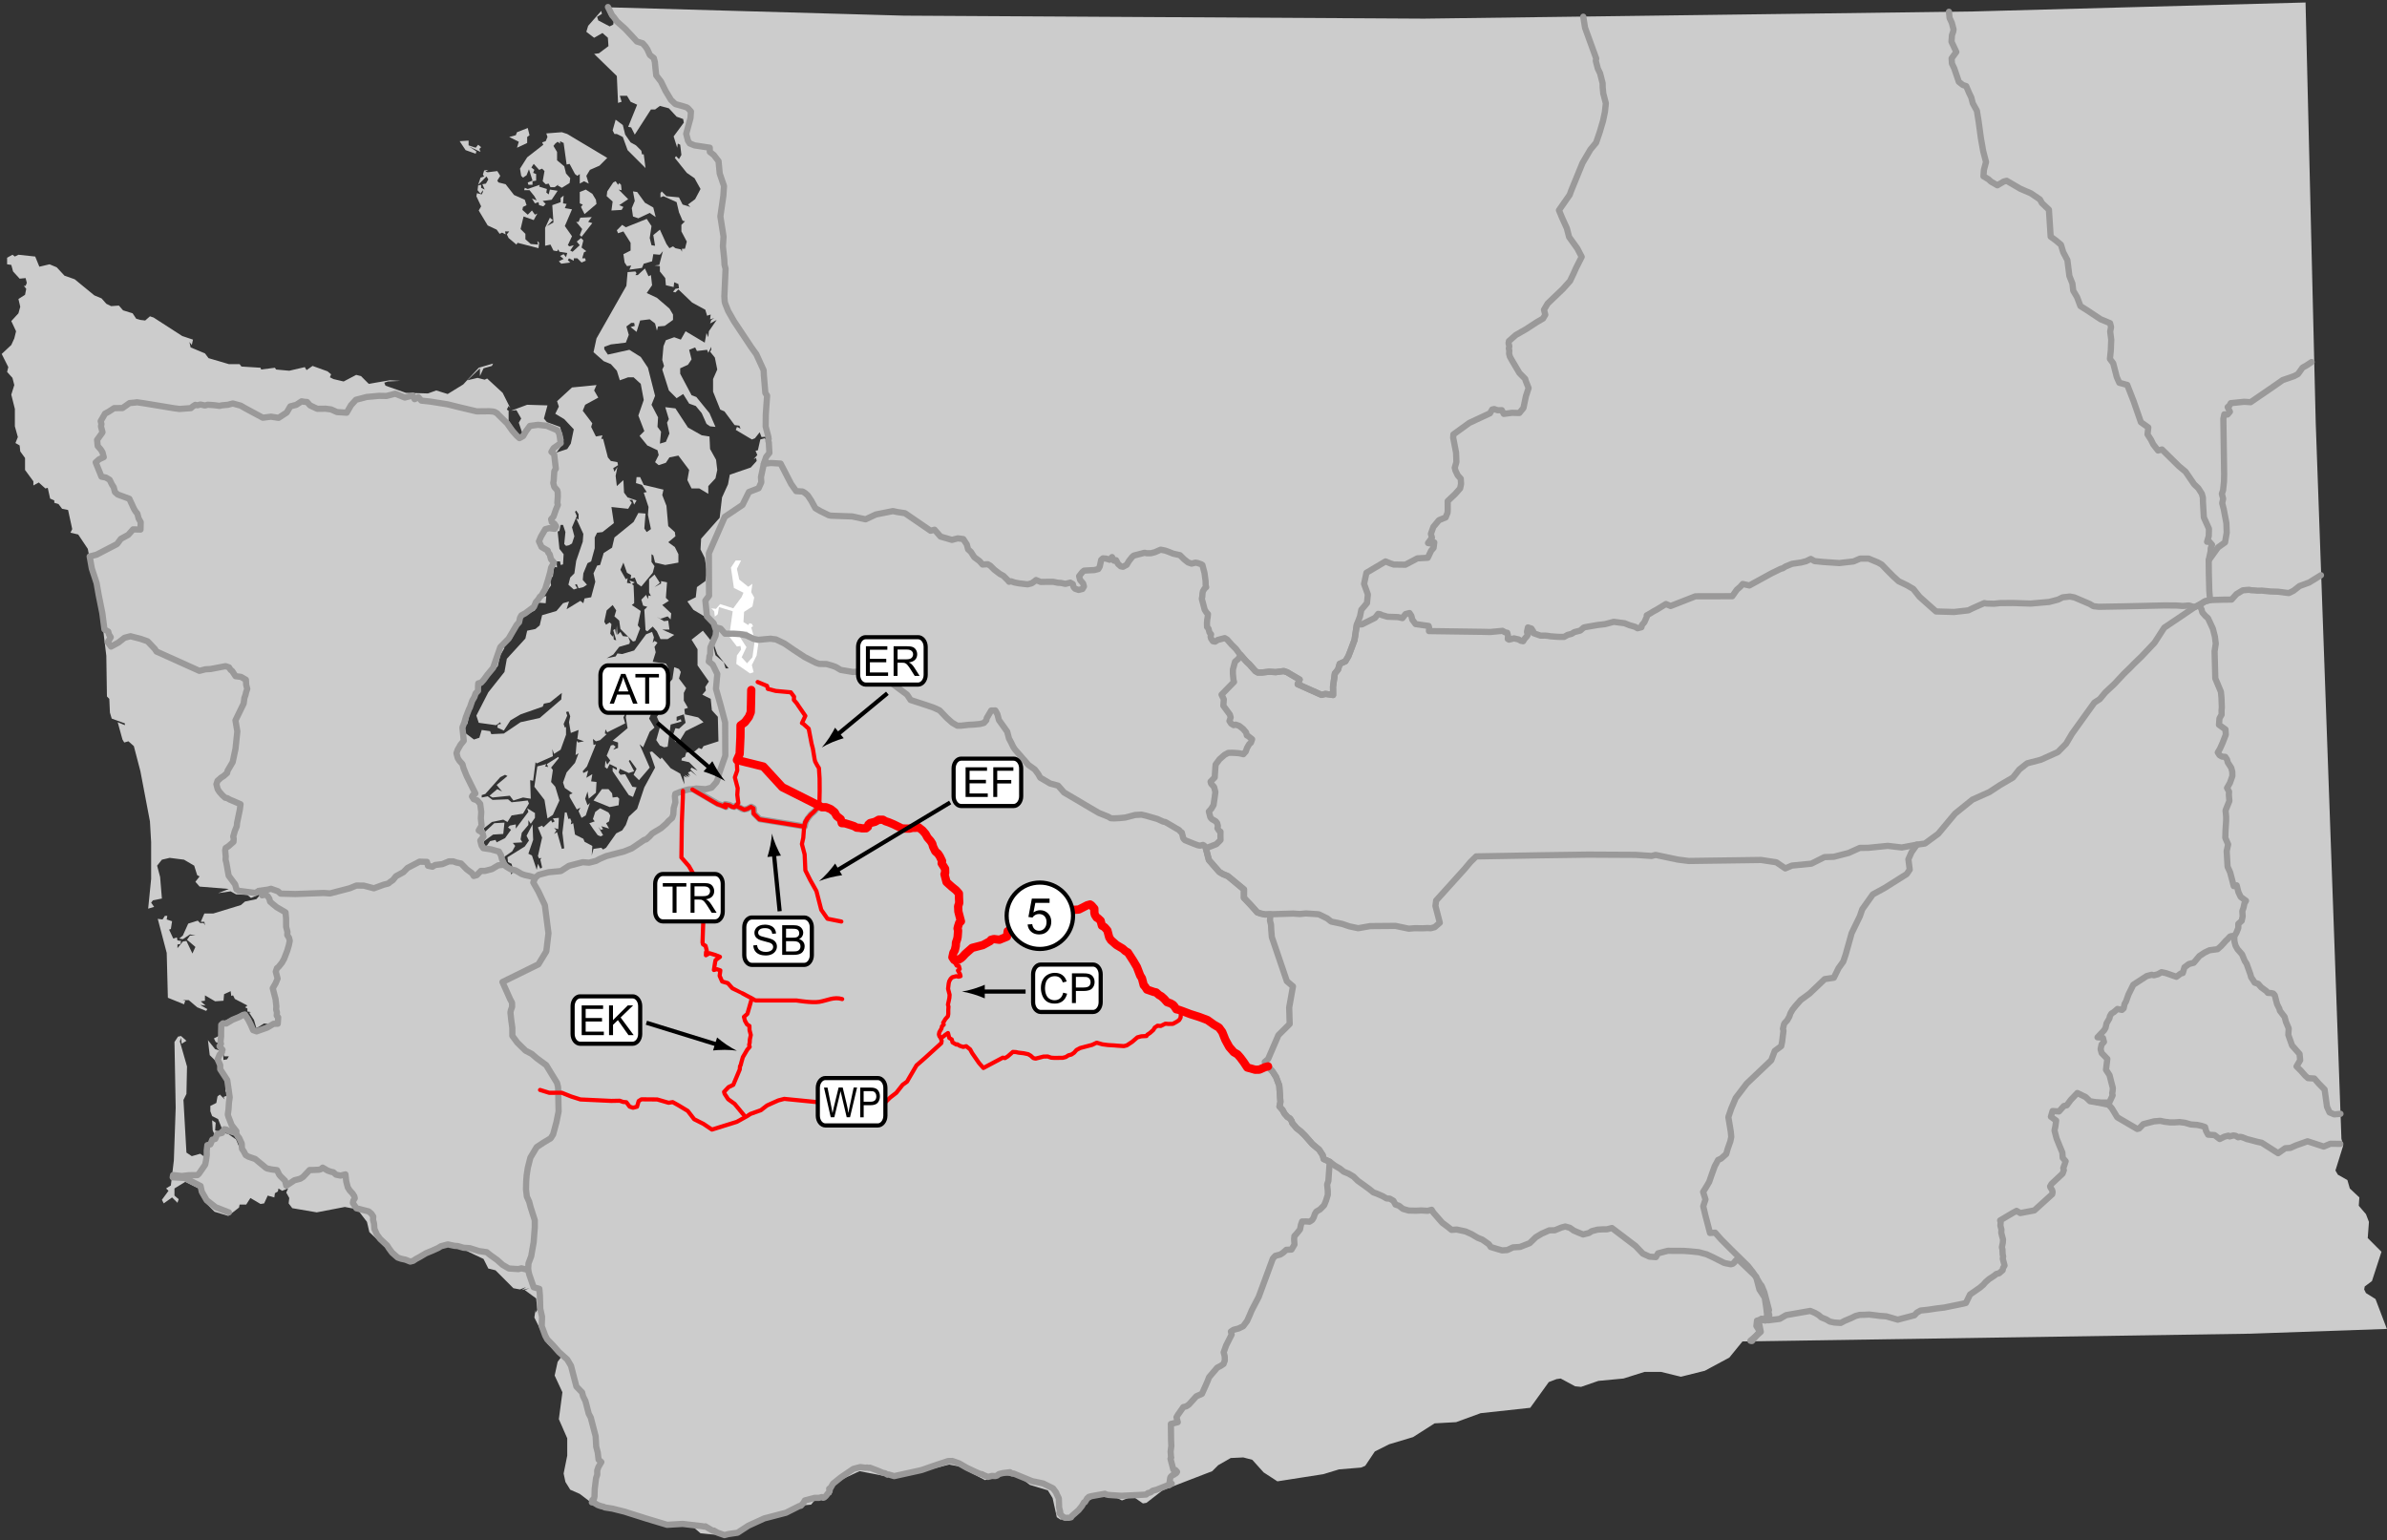 <?xml version="1.0" encoding="utf-8"?>
<!-- Generator: Adobe Illustrator 11.0, SVG Export Plug-In  -->
<!DOCTYPE svg PUBLIC "-//W3C//DTD SVG 1.0//EN"    "http://www.w3.org/TR/2001/REC-SVG-20010904/DTD/svg10.dtd">
<svg  xmlns="http://www.w3.org/2000/svg" xmlns:xlink="http://www.w3.org/1999/xlink" xmlns:a="http://ns.adobe.com/AdobeSVGViewerExtensions/3.0/"
	 width="575" height="371" viewBox="-0.41 -0.6 575 371" xml:space="preserve">
	<rect x="-0.41" y="-0.6" width="575" height="371" fill="#333333" stroke="none"/>
	<defs>
		<symbol  id="Branch" viewBox="-8.64 -6.21 17.28 12.41">
			<g>
				<path fill="#FFFFFF" stroke="#000000" d="M8.14-3.36c0-1.29-0.82-2.35-1.83-2.35H-6.31c-1.01,0-1.83,1.05-1.83,2.35v6.72
					c0,1.29,0.82,2.35,1.83,2.35H6.31c1.01,0,1.83-1.05,1.83-2.35V-3.36z"/>
			</g>
		</symbol>
		<symbol  id="Circle" viewBox="-8.5 -8.5 17 17">
			<g>
				<path fill="#FFFFFF" stroke="#000000" d="M8,0c0-4.42-3.58-8-8-8c-4.42,0-8,3.58-8,8s3.58,8,8,8C4.42,8,8,4.42,8,0z"/>
			</g>
		</symbol>
	</defs>
	<g>
		<polyline fill="#CCCCCC" points="112.47,33.84 112.47,33.27 110.31,33.41 111.75,35.57 114.19,36.43 114.34,35.86 112.61,34.71 
			115.35,36 115.06,35.28 115.49,34.85 114.77,34.27 114.19,34.99 112.47,34.42 112.47,33.84 "/>
		<polyline fill="#CCCCCC" points="124.13,31.25 123.84,31.97 122.26,32.4 124.56,33.55 124.13,34.99 126.58,33.84 126.58,32.4 
			127.15,31.97 126.72,30.24 124.13,31.25 "/>
		<polyline fill="#CCCCCC" points="148.18,31.68 149.62,32.4 150.77,35.57 155.09,39.89 154.66,36.58 154.23,36.58 154.08,35.71 
			152.79,34.42 151.49,33.7 150.19,31.83 149.62,29.52 147.89,28.23 147.17,30.82 147.6,31.68 148.18,31.68 "/>
		<polyline fill="#CCCCCC" points="133.35,33.99 133.92,33.55 134.5,33.99 134.5,33.41 135.36,33.84 136.08,39.03 136.8,38.88 
			138.1,41.33 138.67,41.76 139.25,41.33 139.25,43.63 140.26,43.06 141.41,43.63 140.83,41.76 141.7,40.32 144,39.31 145.87,37.44 
			136.23,31.68 134.93,31.25 131.19,31.54 131.47,32.4 131.04,33.41 130.18,33.7 130.47,34.27 126.58,37.3 124.85,40.03 
			125.14,41.76 125.57,42.19 126.43,41.62 127.01,40.18 127.87,42.91 126.72,43.35 126.87,43.92 127.87,43.92 127.87,43.06 
			128.74,42.91 128.74,41.33 128.02,41.04 128.31,40.32 127.59,39.75 128.16,38.88 129.46,40.32 130.18,40.03 130.75,40.61 
			130.32,43.06 131.04,43.78 131.76,43.63 132.19,44.5 133.2,44.5 134.21,43.78 133.92,44.07 134.93,44.64 136.8,43.49 
			136.95,42.34 135.94,41.19 135.51,39.46 133.78,38.02 133.78,36 132.91,34.56 133.35,33.99 "/>
		<polyline fill="#CCCCCC" points="131.04,48.53 130.32,47.81 132.48,47.52 133.92,45.36 132.05,45.07 131.76,46.23 131.19,45.79 
			131.33,44.93 129.46,44.35 129.6,43.92 126.72,44.93 126,44.64 125.86,45.22 127.15,45.22 128.31,46.66 128.88,47.67 
			127.73,47.23 128.45,48.39 129.31,48.1 129.46,48.82 130.47,49.11 131.04,48.53 "/>
		<polyline fill="#CCCCCC" points="143.14,47.52 142.27,46.08 140.69,45.07 139.25,45.65 139.25,48.39 139.97,48.67 139.54,49.25 
			140.4,50.98 143.28,48.53 143.14,47.52 "/>
		<polyline fill="#CCCCCC" points="147.31,43.35 145.87,45.51 145.73,46.66 147.17,47.95 146.88,50.11 149.33,49.97 149.76,49.25 
			148.75,48.82 150.91,47.38 148.61,45.07 149.33,45.22 149.19,43.92 148.75,43.49 148.47,43.92 147.89,43.06 147.31,43.35 "/>
		<polyline fill="#CCCCCC" points="154.95,48.24 153.07,45.65 152.07,45.51 152.5,47.81 151.78,49.54 152.07,51.55 153.36,51.99 
			156.1,50.69 157.54,51.7 156.96,49.39 154.95,48.24 "/>
		<polyline fill="#CCCCCC" points="139.39,51.84 138.96,52.85 138.39,52.85 139.83,54.58 139.25,56.02 139.68,56.45 142.27,53.14 
			141.27,52.85 142.13,51.7 139.39,51.84 "/>
		<polyline fill="#CCCCCC" points="116.64,43.63 115.78,43.78 116.35,45.07 115.49,44.64 115.49,43.92 114.77,44.07 114.63,45.22 
			115.35,46.08 115.92,45.22 115.92,45.65 115.63,46.23 114.48,45.94 114.34,46.66 115.49,49.11 114.91,50.11 117.07,53.71 
			119.23,54.72 119.95,55.73 120.53,55.44 121.39,55.87 121.25,55.15 122.26,55.15 121.68,55.87 122.11,56.74 123.99,58.32 
			124.27,57.89 129.31,59.19 129.46,57.89 129.03,57.46 129.17,58.32 127.44,58.18 126.15,57.03 126.15,55.73 124.99,54.58 
			125.71,51.55 128.16,52.42 129.03,50.83 128.45,51.12 127.73,50.11 126.72,51.12 125.43,49.97 125.57,49.25 126.43,48.82 
			126,47.52 123.41,46.37 121.39,43.78 119.67,43.35 119.38,42.91 120.1,41.76 119.38,40.61 117.07,40.9 116.5,40.75 117.22,40.32 
			116.21,40.47 115.92,41.47 116.21,41.91 115.35,42.19 114.77,43.92 116.79,41.91 117.22,42.63 116.64,43.63 "/>
		<polyline fill="#CCCCCC" points="132.05,51.84 130.9,54.29 130.9,58.61 132.19,58.32 132.91,59.76 133.78,59.91 134.07,59.47 
			134.35,60.05 136.23,60.34 135.94,61.35 135.36,60.63 134.5,61.06 135.36,61.78 134.21,62.35 134.79,62.93 136.95,62.64 
			136.37,62.07 136.66,61.63 137.81,62.21 137.81,61.63 138.67,61.63 139.68,62.64 140.69,62.21 140.55,61.63 139.83,61.63 
			140.26,60.19 140.83,59.91 139.68,59.04 140.11,57.31 139.54,56.74 138.53,57.6 139.25,58.47 137.52,60.05 136.95,59.76 
			137.81,58.47 136.8,58.75 136.37,58.47 137.38,56.31 135.65,53.86 137.38,49.83 135.65,49.54 136.08,48.53 135.22,48.39 
			135.36,46.51 134.64,47.09 134.64,48.1 132.63,48.82 132.91,52.99 131.33,53.86 132.77,52.42 132.05,51.84 "/>
		<polyline fill="#CCCCCC" points="150.48,68.26 143.28,80.93 142.56,84.24 145.01,86.4 146.74,87.12 148.18,88.71 148.9,91.01 
			150.91,90.29 152.21,90.29 153.94,91.87 154.66,95.76 153.36,99.51 154.8,103.25 153.65,104.4 155.52,106.71 157.97,107.86 
			158.26,109.01 157.39,110.74 158.26,111.46 159.99,110.88 160.85,109.59 163.01,109.15 165.6,112.61 165.17,115.06 166.18,117.07 
			168.05,117.07 170.21,118.37 170.21,116.5 171.94,114.63 172.37,112.61 172.08,110.16 170.64,107.57 170.5,104.55 168.63,104.26 
			165.31,102.39 162.29,97.78 159.84,97.49 160.71,100.37 160.27,101.23 160.85,103.83 159.99,105.84 158.55,106.27 158.83,103.39 
			157.97,102.24 158.11,99.94 156.53,96.91 157.39,94.75 155.67,87.99 153.94,85.39 151.2,83.67 146.02,84.82 145.15,83.52 
			145.15,82.95 146.74,82.37 150.34,81.94 151.06,80.07 150.48,78.05 151.63,77.19 152.35,77.19 152.5,77.91 151.49,78.19 
			152.93,79.35 153.79,76.61 156.1,76.32 157.39,77.33 157.83,79.06 158.11,78.05 159.7,77.91 161.71,76.47 161.71,75.17 
			160.85,73.73 157.83,71.14 155.38,69.99 156.67,68.11 156.39,65.67 155.81,65.95 154.95,64.08 153.22,65.67 152.64,65.67 
			152.93,65.23 152.64,64.8 150.77,64.95 150.48,68.26 "/>
		<polyline fill="#CCCCCC" points="157.83,151.49 158.69,153.36 160.42,153.36 162,152.35 159.12,151.06 160.85,151.06 
			160.56,148.9 159.55,149.04 157.83,148.03 158.69,148.46 160.42,147.89 161.14,148.61 161.28,147.17 159.12,145.15 160.71,144.14 
			159.99,143.42 160.27,139.68 158.83,139.39 158.83,139.97 157.25,140.83 158.55,139.82 157.25,137.81 155.95,138.96 
			155.95,142.13 156.39,142.99 155.81,142.85 155.67,143.71 155.23,142.7 154.08,143.86 154.51,145.3 155.52,145.58 154.8,146.3 
			155.09,151.2 155.52,151.49 156.82,150.34 157.83,151.49 "/>
		<polyline fill="#CCCCCC" points="163.15,160.56 162,160.13 161.57,163.01 159.41,165.46 158.98,170.5 157.83,172.08 158.69,174.1 
			157.68,177.7 158.55,178.99 159.55,179.42 160.42,179.28 161.14,173.95 163.73,173.23 163.59,172.66 162.58,173.09 162.58,172.08 
			164.31,171.5 164.74,173.52 163.15,174.96 162.29,174.82 161.57,176.83 162.29,178.13 163.15,178.13 164.74,175.54 169.06,173.38 
			167.76,172.22 164.59,171.5 164.45,170.21 165.31,169.92 164.31,168.19 164.31,166.32 164.88,165.17 163.15,162.86 163.59,161.28 
			163.15,160.56 "/>
		<polyline fill="#CCCCCC" points="128.31,188.93 130.75,192.1 131.47,196.56 132.77,195.7 134.35,192.24 133.35,188.93 
			132.34,187.78 132.77,184.9 132.34,184.32 134.21,182.02 134.07,181.73 131.33,183.46 131.62,184.18 130.9,184.03 131.19,183.46 
			129.03,184.03 128.31,188.93 "/>
		<polyline fill="#CCCCCC" points="147.03,190.51 146.16,189.5 144.58,189.5 142.56,192.24 146.45,193.82 148.61,193.39 
			148.75,191.81 148.32,191.38 147.17,191.52 147.03,190.51 "/>
		<polyline fill="#CCCCCC" points="142.42,199.01 143.57,200.59 144.29,200.88 144.87,200.59 143.71,198.58 144.29,199.3 
			144.87,199.15 144.43,198.43 146.31,199.01 145.59,197.71 146.31,197.28 146.59,195.84 146.16,195.12 144.15,194.11 
			142.99,194.98 142.42,196.7 142.85,197.28 141.55,197.71 142.42,199.01 "/>
		<polyline fill="#CCCCCC" points="145.73,1.15 217.3,3.17 342.58,3.89 474.91,2.16 554.97,0 557.42,101.23 563.61,273.74 
			564.05,275.33 562.17,281.38 562.75,282.38 565.05,283.68 565.63,285.7 567.93,287.86 567.79,289.87 569.52,291.89 570.24,293.76 
			569.95,297.65 573.26,300.96 570.96,308.02 569.23,309.31 569.09,310.03 569.52,310.9 571.82,312.34 574.56,319.54 541.58,320.69 
			419.33,322.56 416.16,326.45 410.26,329.62 404.5,331.06 399.74,329.9 395.71,329.9 390.67,331.49 384.62,332.06 380.45,333.5 
			379.01,333.36 375.55,331.49 374.54,331.63 372.67,332.35 368.21,338.54 356.26,339.84 350.35,342 345.17,342.29 339.98,345.6 
			334.22,347.33 330.77,349.06 328.46,352.51 327.46,352.94 322.13,353.38 318.38,354.53 307.3,356.26 303.98,354.1 301.25,351.07 
			299.09,350.5 296.06,350.64 293.04,352.37 291.6,353.81 279.65,358.42 275.76,361.44 274.9,361.58 272.45,359.86 269.86,360.86 
			267.84,359.86 263.09,360.14 261.36,361.3 258.91,364.46 256.46,365.33 255.02,365.47 254.16,364.9 253.15,360.29 252,358.42 
			247.68,357.12 245.23,355.25 241.06,354.67 236.88,355.97 230.54,352.66 228.24,352.22 220.32,354.24 218.02,354.24 
			214.85,355.39 206.64,353.81 202.32,355.82 200.59,356.98 199.87,359.42 197.57,360.43 197.42,360.29 196.27,360.29 
			194.98,361.87 191.81,362.16 191.09,363.02 188.21,364.61 182.16,365.76 176.83,368.78 172.8,369.21 168.34,368.78 166.18,366.91 
			163.01,366.62 163.44,366.05 159.84,366.77 146.45,362.45 144.72,362.88 142.85,362.02 139.25,359.28 136.95,358.27 135.79,356.4 
			135.36,354.38 136.23,350.06 136.23,345.89 134.21,341.28 135.07,334.8 133.2,330.77 133.92,327.46 134.79,326.3 131.47,323.14 
			128.31,316.8 128.59,314.93 128.59,315.65 129.03,314.93 128.74,312.19 126,310.18 127.15,309.74 125.28,310.18 126.29,309.46 
			124.85,310.03 123.27,309.74 118.95,305.42 117.22,304.99 116.07,302.69 110.02,299.81 106.71,299.66 102.1,301.68 98.93,303.55 
			95.33,302.69 88.56,296.21 87.99,293.76 85.68,290.74 82.66,290.16 75.89,291.46 69.99,290.45 69.12,289.3 69.27,288 68.55,286.7 
			68.98,285.7 67.54,286.27 66.67,285.7 66.53,286.42 65.81,286.85 65.67,287.86 64.08,287.42 63.22,289.3 62.35,289.44 59.91,288 
			58.9,289.58 57.31,289.58 57.17,290.3 54.58,292.32 51.27,291.31 48.96,289.01 47.67,286.85 47.67,285.84 44.21,284.11 
			41.62,285.7 41.62,287.42 42.63,288.29 42.34,289.15 41.04,287.86 39.03,289.3 38.59,288.43 40.18,286.27 39.6,285.7 
			40.75,284.98 41.47,278.93 41.91,266.26 41.62,250.42 42.48,249.12 43.2,248.98 44.5,250.13 43.35,250.85 43.2,249.41 
			42.91,250.27 44.64,256.32 44.5,262.94 43.78,264.38 44.5,277.06 45.79,277.92 47.81,277.34 49.25,278.35 49.39,275.18 
			51.41,273.02 50.83,271.73 50.69,269.28 51.55,269.86 51.41,271.73 54.58,272.59 56.45,273.89 57.6,276.62 57.75,275.76 
			56.74,273.31 53.28,271.87 52.13,268.99 50.69,268.27 50.26,267.12 50.26,265.82 51.7,265.1 51.99,263.52 52.56,263.09 
			53.71,264.24 53.43,263.66 54.58,263.23 53.86,262.22 54.15,259.63 52.27,257.33 51.84,255.31 50.11,253.58 49.68,249.98 
			51.41,252.14 53.28,252.72 53.43,254.74 54.29,254.59 54.72,253.87 53.57,253.87 53.28,252.43 51.7,251.14 52.85,250.99 
			51.55,250.42 51.12,249.55 52.56,248.83 52.42,246.38 52.99,245.66 58.18,243.22 59.76,244.37 61.2,247.39 64.23,246.1 
			63.22,245.95 61.35,247.1 60.77,245.09 59.62,243.36 60.05,243.22 59.19,243.07 59.19,242.35 58.61,242.06 59.19,241.63 
			56.16,240.05 55.73,239.18 55.3,239.33 55.15,238.18 53.57,238.9 53.43,240.48 51.41,240.62 48.96,239.18 48.96,240.48 
			47.95,240.62 49.11,241.63 47.81,241.49 49.54,242.5 49.25,242.93 47.09,242.06 45.07,240.34 43.63,240.34 44.21,240.48 
			43.92,241.34 40.03,239.76 39.75,228.96 37.59,220.75 38.74,220.9 39.31,220.03 39.89,220.03 39.75,220.9 41.04,221.33 
			40.75,223.2 40.32,223.34 41.33,225.5 42.19,225.22 42.34,225.94 43.2,226.08 43.06,226.8 42.34,226.94 42.34,227.81 
			43.63,226.22 44.5,226.08 45.94,229.1 46.66,227.52 44.64,225.79 45.36,224.78 46.66,224.78 45.36,224.5 43.63,225.65 
			42.77,225.5 43.63,224.78 44.93,221.9 47.23,221.18 47.81,221.76 48.67,221.76 48.96,222.34 48.82,221.47 47.95,221.47 
			48.82,219.46 50.98,219.46 57.6,217.44 58.61,216.58 61.35,216 62.5,214.7 60.05,215.71 59.19,214.99 56.45,214.85 55.15,214.13 
			52.13,214.56 54.72,213.55 47.67,212.98 46.66,211.82 47.67,210.53 47.09,210.24 46.37,207.94 43.92,206.5 40.47,206.06 
			38.59,206.5 37.44,207.94 38.16,210.67 38.59,215.86 36.43,216.29 36,216.86 36.72,217.87 35.28,218.3 36,211.1 36,202.32 
			35.71,197.28 33.41,185.18 31.83,179.14 30.53,177.98 29.52,178.27 29.09,177.55 27.94,173.38 29.67,174.1 29.67,173.66 
			26.5,172.51 26.07,171.07 25.92,167.76 25.35,167.18 25.2,157.39 24.34,150.34 20.74,131.62 18.43,128.16 16.56,127.73 
			16.99,126.86 15.99,122.26 14.55,121.97 13.68,120.82 12.67,120.53 12.67,119.95 11.67,119.52 11.09,116.93 10.51,117.07 
			8.93,115.63 7.63,116.35 7.63,115.35 5.62,112.61 5.62,109.73 4.47,108.15 4.32,106.71 3.31,106.13 3.89,104.69 3.17,102.1 
			3.17,97.92 2.31,94.47 3.03,92.16 2.59,90.43 1.3,88.99 1.59,87.84 0,84.67 2.31,82.51 3.03,80.93 3.46,79.2 2.31,76.75 
			4.03,74.88 4.47,73.3 4.03,71.43 5.62,70.42 5.91,68.98 5.33,68.26 5.76,68.26 6.05,67.54 5.76,66.39 4.32,66.53 2.74,64.8 
			2.31,63.22 1.3,63.07 1.3,61.49 2.59,60.77 3.17,61.2 4.03,60.77 8.07,61.2 9.07,63.65 11.52,63.07 13.25,63.79 15.12,65.81 
			17.57,66.67 22.32,70.56 24.05,71.28 25.2,72.58 26.35,73.15 28.23,73.01 29.23,74.16 31.54,74.88 32.4,76.18 33.41,76.47 
			34.56,76.61 35.71,75.6 36.58,75.89 43.49,80.35 46.08,81.22 45.79,82.51 45.22,81.79 45.51,83.09 48.96,84.53 49.83,85.68 
			54.72,87.12 57.31,87.12 57.75,87.7 62.35,87.99 62.5,88.42 65.81,87.99 66.1,88.42 69.27,88.71 73.01,87.84 73.44,88.56 
			74.88,87.55 78.48,88.85 79.35,89.57 79.06,90.29 79.92,90.72 82.37,91.3 85.39,89.71 86.55,90 88.42,91.87 93.46,91.01 
			96.05,91.15 93.03,91.3 92.16,91.59 92.45,92.31 97.35,94.03 102.67,94.18 104.69,93.46 107.43,94.32 111.17,92.02 114.91,87.99 
			118.37,86.98 118.08,87.55 116.07,88.13 115.2,90 115.2,88.13 112.18,91.01 114.63,90.43 116.35,90.87 116.93,90.58 120.67,94.03 
			122.55,97.78 122.11,97.2 121.68,98.07 122.11,98.35 122.11,100.8 124.56,104.26 125.43,103.83 124.56,101.23 125.14,100.23 
			123.99,98.21 122.69,98.35 126.58,96.91 131.47,97.06 130.61,100.23 131.33,101.09 134.5,102.24 135.36,105.27 135.22,106.27 
			133.63,108.43 136.23,107.57 137.09,106.27 137.81,102.82 135.51,100.37 133.35,99.07 134.21,97.35 133.78,96.05 137.38,92.74 
			143.28,92.16 142.71,93.46 143.71,95.19 140.55,96.91 139.97,98.35 142.27,101.38 141.99,102.24 143.14,104.55 144.72,104.26 
			144.43,105.12 144.87,105.12 146.02,109.59 146.74,110.45 148.32,110.74 148.47,111.46 147.31,112.18 147.6,113.04 148.32,111.89 
			147.89,114.05 148.18,116.5 149.76,115.06 149.91,118.08 150.77,119.23 152.93,119.95 152.35,120.96 151.92,119.81 151.2,119.81 
			151.78,120.53 150.91,121.97 146.88,121.54 147.46,125.42 144.72,127.58 143.43,127.73 142.85,128.88 142.85,131.47 
			141.99,134.64 141.12,135.07 140.11,137.52 139.97,139.1 140.98,140.26 140.11,140.83 138.96,141.12 138.53,140.11 138.1,140.26 
			138.67,141.12 137.81,141.41 136.51,140.26 136.95,138.53 137.95,137.52 138.39,134.5 139.97,129.89 140.11,128.02 138.39,124.27 
			138.96,124.56 138.96,123.26 138.39,122.4 138.1,122.69 138.53,123.7 137.38,126.43 137.95,128.59 137.38,130.32 136.66,130.75 
			135.94,130.9 135.51,130.46 135.79,127.58 135.22,125.86 134.64,125.86 134.35,127.3 133.92,127.44 134.35,131.62 135.36,132.91 
			135.22,135.36 134.64,135.5 134.5,134.64 133.63,134.64 133.78,136.08 133.06,135.94 132.77,138.24 132.05,138.96 132.34,140.4 
			130.75,142.7 130.03,143.28 131.19,142.99 131.04,144.72 129.17,144.58 128.45,146.45 125.57,147.89 122.83,153.36 120.82,155.09 
			121.11,155.52 120.1,157.25 119.52,159.84 115.35,164.88 112.75,171.22 112.18,173.81 111.75,173.95 111.46,175.82 113.76,177.55 
			115.06,177.12 115.63,175.25 117.65,175.54 117.94,176.26 120.96,176.11 124.99,173.38 129.6,172.37 134.79,167.9 134.93,166.32 
			132.05,168.62 130.61,168.91 130.32,169.63 124.99,171.5 122.55,172.94 120.96,175.39 119.38,174.67 119.52,173.95 120.24,173.81 
			120.1,173.38 119.09,174.1 114.91,173.52 114.34,171.79 117.22,166.18 121.11,161.28 121.68,158.11 126.15,153.22 126.58,151.34 
			128.59,150.91 129.6,150.05 130.18,147.6 133.63,146.59 135.22,144.72 136.66,144.29 136.08,146.16 139.39,144.14 140.11,144.72 
			140.4,143.57 141.99,143.28 142.99,139.54 142.56,137.52 143.43,135.65 144.15,135.5 145.01,132.62 147.03,131.33 147.6,128.88 
			152.21,125.14 153.36,122.98 155.09,123.12 154.8,126.72 155.38,127.58 156.39,126.86 155.67,123.41 155.81,121.54 154.66,118.08 
			155.38,117.94 154.23,116.21 152.79,115.78 152.93,114.34 153.79,114.34 154.66,116.21 159.41,117.36 159.12,118.66 
			160.13,121.25 160.56,126.14 162.15,127.58 162.29,128.59 160.56,130.03 162.15,131.18 163.01,132.91 163.01,134.93 159.84,135.5 
			157.39,134.93 156.96,133.2 156.53,132.91 156.53,134.78 157.25,135.79 156.82,137.38 154.08,140.69 153.07,139.97 152.5,138.53 
			151.49,138.82 151.63,137.95 150.63,137.38 149.76,134.93 149.04,136.66 150.34,138.96 150.77,138.67 150.63,139.82 
			151.63,139.97 151.2,139.25 152.5,139.68 151.78,140.11 152.21,140.4 152.35,143.71 152.35,144.72 151.78,145.15 153.94,146.59 
			153.22,150.05 153.79,150.77 152.64,153.79 152.07,153.94 149.04,150.91 148.75,148.9 147.6,147.89 148.03,146.45 147.17,145.15 
			145.73,146.45 145.15,149.18 145.59,149.9 146.45,149.33 146.88,149.76 146.59,152.06 147.17,152.78 147.31,152.35 147.46,153.5 
			148.03,153.65 147.31,151.2 147.75,150.91 148.03,152.35 148.18,150.05 148.32,152.35 149.04,151.63 149.62,152.64 150.91,152.78 
			151.35,153.94 151.2,154.51 148.75,155.23 147.31,157.1 145.73,157.97 147.89,157.54 148.32,156.82 149.47,156.96 152.35,156.1 
			155.23,152.21 156.67,151.63 157.11,152.93 156.82,154.22 157.25,153.79 157.97,154.22 157.25,155.23 157.54,156.53 
			156.82,158.83 159.99,159.26 160.56,160.27 157.97,164.45 157.54,168.91 156.96,169.63 156.39,169.34 156.96,170.21 
			155.95,172.51 157.25,174.67 156.1,175.68 154.51,179.42 153.65,178.7 156.1,184.32 153.51,187.34 152.21,186.05 152.93,184.61 
			151.35,182.45 151.06,182.74 152.35,185.18 151.06,185.62 148.9,184.61 148.61,185.47 149.04,186.05 150.19,185.9 151.92,188.93 
			152.93,189.07 152.07,191.38 151.06,190.94 147.17,185.18 147.17,184.32 148.18,184.9 148.18,184.32 146.45,183.46 145.87,184.61 
			145.3,184.18 145.44,182.59 145.87,183.6 146.59,182.59 145.73,181.44 146.74,178.99 147.31,178.85 147.89,179.28 147.31,180 
			148.47,179.57 148.47,178.27 147.17,177.84 150.77,174.82 150.34,172.22 150.63,170.5 149.76,172.22 150.19,173.66 145.87,175.82 
			145.44,175.1 145.3,176.11 145.73,176.26 144.15,177.7 143.14,177.98 142.42,177.41 142.56,178.85 143.14,178.7 140.98,184.03 
			139.97,185.18 140.11,185.62 141.27,185.04 140.83,186.77 142.27,185.9 141.99,187.63 143.28,187.78 143.14,190.37 141.41,191.81 
			141.12,190.08 140.55,191.81 141.12,193.39 141.7,192.82 140.69,195.84 139.68,196.42 138.96,194.83 139.39,193.97 138.53,194.4 
			136.8,191.38 136.8,190.8 137.52,190.51 135.65,189.22 135.22,187.92 136.08,185.47 138.1,183.17 138.96,180.86 138.24,181.3 
			138.53,177.84 138.82,178.27 140.26,177.98 138.67,177.41 138.96,175.25 137.09,175.97 136.66,173.38 136.95,171.94 
			136.51,170.78 135.94,170.93 136.23,171.79 135.36,173.81 135.65,174.67 135.94,174.53 135.94,176.4 134.64,180 133.06,181.01 
			132.63,179.86 132.77,181.58 128.88,183.31 128.59,183.02 128.02,187.49 127.3,187.34 127.44,191.81 125.57,191.52 123.27,192.24 
			122.4,191.09 118.23,191.52 117.51,191.09 119.38,189.5 120.53,190.08 119.23,188.5 121.83,186.34 121.25,186.05 120.1,186.62 
			116.5,190.66 115.63,190.94 115.63,191.52 117.07,191.23 118.23,192.1 121.97,191.95 122.83,192.67 126.72,192.24 127.01,192.96 
			125.57,195.41 122.83,195.84 121.83,197.42 120.82,196.85 118.08,197.42 116.07,199.01 116.5,199.73 118.66,197.71 121.11,197.57 
			120.82,200.3 118.37,200.45 116.21,202.03 115.92,203.04 116.35,202.75 116.5,203.62 117.65,202.03 118.95,201.74 119.23,202.32 
			121.25,201.31 122.69,199.3 121.97,198.72 122.4,198.29 123.84,198 123.84,199.01 126.87,194.98 126.58,194.11 128.45,195.26 
			128.45,196.42 127.44,197.86 126.87,196.99 126.87,198.14 125.28,200.02 124.99,201.6 125.43,202.32 123.12,202.46 123.7,203.18 
			122.98,204.48 121.11,205.78 120.96,206.64 122.69,208.37 122.69,210.1 123.27,209.38 122.83,207.5 121.97,207.07 121.83,205.92 
			126,203.33 127.01,201.89 126.43,200.74 127.87,198 128.02,201.74 126.87,205.06 127.73,205.49 128.88,208.94 129.17,207.5 
			129.75,208.66 130.18,208.37 129.75,206.5 130.03,206.06 129.46,206.21 129.17,205.63 130.18,201.17 129.17,198.72 130.18,198.29 
			130.47,198.72 132.34,196.99 132.63,197.57 133.2,197.28 132.77,196.56 134.21,196.42 134.07,199.15 133.06,198.86 133.63,199.44 
			133.06,200.3 133.78,199.87 134.93,203.9 135.51,203.76 135.07,200.02 135.65,195.12 136.08,195.12 136.51,196.7 136.95,196.56 
			137.23,197.28 137.09,198 137.67,197.71 138.1,200.45 140.11,201.46 140.4,202.18 142.27,203.18 142.13,205.49 142.56,203.9 
			144.43,203.62 144.87,204.05 145.59,203.62 148.03,200.16 149.47,199.44 150.34,198.14 151.06,196.13 153.07,194.26 154.8,189.07 
			157.39,184.32 156.1,180.58 156.67,180.43 158.69,182.3 158.98,181.87 161.14,184.46 163.44,185.76 164.45,188.35 164.31,186.34 
			165.17,186.77 164.45,186.05 165.6,186.62 165.17,185.9 165.89,186.34 165.31,185.47 166.03,185.18 167.47,186.34 165.89,184.75 
			166.18,184.32 167.62,185.04 165.6,183.02 163.73,182.59 163.87,182.02 164.59,181.73 164.88,180.72 166.9,180.43 167.91,179.57 
			168.63,179.86 169.06,179.14 172.66,177.98 172.51,172.08 171.07,170.5 170.79,167.76 168.77,166.75 169.63,165.74 169.49,164.88 
			170.35,163.58 167.62,159.7 167.62,155.81 166.18,153.5 168.91,151.34 171.22,154.22 171.94,157.25 173.95,158.98 174.39,160.42 
			175.11,160.42 172.37,156.96 171.65,154.94 172.08,150.34 169.49,148.03 166.61,146.3 165.17,144.29 167.19,143.28 167.47,140.83 
			169.49,139.39 169.92,137.38 169.35,133.78 168.34,131.76 168.48,129.17 172.95,124.13 173.52,119.23 174.96,116.07 
			175.39,113.76 180.43,112.03 181.87,110.45 181.73,109.73 181.15,110.02 182.02,109.01 181.59,108 182.16,107.86 182.74,105.27 
			183.75,104.98 184.75,105.84 184.47,104.83 185.62,105.27 184.75,104.55 183.03,104.69 182.59,103.54 181.44,104.98 
			180.72,105.27 176.83,102.96 177.12,102.24 177.99,102.67 177.7,101.95 176.55,101.81 174.1,98.5 173.09,98.07 171.36,93.75 
			171.36,90.72 172.37,88.42 171.79,85.54 170.64,84.1 170.93,83.67 170.93,82.95 170.21,84.39 169.92,83.67 167.47,83.95 
			167.04,83.09 165.6,83.67 166.18,85.97 165.31,87.27 163.44,88.13 163.44,89.43 166.18,94.61 167.33,95.04 170.5,98.93 
			171.94,102.24 170.64,102.1 169.78,101.52 168.63,98.93 167.19,97.2 165.6,96.63 164.16,94.32 162.58,95.33 160.71,93.46 
			159.12,88.42 159.55,87.55 159.12,86.11 159.41,82.8 159.99,81.36 162,80.64 163.59,81.22 164.74,79.2 169.35,81.94 169.78,79.63 
			170.21,80.64 170.35,79.2 172.23,76.47 170.64,77.33 170.93,76.47 171.65,76.03 170.64,76.32 170.79,75.17 169.92,75.46 
			169.49,74.02 166.32,72.29 163.01,69.12 162.29,69.84 161.71,69.7 162.29,68.98 163.15,68.83 163.01,67.83 162,67.39 
			161.86,68.55 159.99,68.11 159.84,66.39 158.55,64.8 158.55,63.51 157.25,63.36 158.4,63.22 159.27,59.91 158.55,60.77 
			156.96,60.63 156.67,62.35 154.66,62.93 154.23,63.94 151.2,64.37 151.63,63.36 150.63,63.51 150.05,62.64 149.76,60.63 
			151.49,59.76 151.49,57.89 149.76,55.15 148.47,55.59 148.18,54.87 149.47,53.57 150.34,54.15 155.38,52.13 156.53,53.86 
			156.1,56.74 156.53,58.47 157.39,58.61 156.96,56.02 158.55,54.72 160.13,58.18 160.85,59.19 161.71,58.75 162.29,59.19 
			163.59,59.47 163.87,60.05 163.87,59.33 164.59,59.33 165.03,57.6 163.73,55.15 163.73,53.57 164.59,52.71 164.02,52.56 
			163.15,50.55 162.58,48.1 159.41,46.66 158.69,46.95 158.69,45.94 158.98,45.51 160.13,46.66 163.15,46.95 164.02,48.67 
			165.89,49.25 165.31,48.67 167.04,47.38 168.34,44.93 166.9,42.34 165.03,41.04 162.15,37.44 162.43,37.01 163.15,37.73 
			163.73,36.72 163.44,34.27 162.87,33.99 162.72,34.99 161.86,32.26 164.31,28.95 164.16,28.08 162.58,27.51 160.71,25.49 
			158.55,24.91 157.39,25.78 156.39,25.78 152.5,31.83 151.63,30.1 150.91,29.95 153.07,24.63 151.49,23.91 150.63,22.47 
			148.9,22.47 149.33,23.91 148.47,24.19 148.18,17.71 142.71,12.39 143.86,12.24 146.16,10.51 146.02,8.5 144.72,7.35 142.71,8.5 
			140.83,7.06 141.27,5.62 144.43,2.02 144.58,2.74 143.43,3.46 143.71,4.32 146.45,5.76 147.31,5.33 147.46,4.18 146.16,2.88 
			145.73,1.15 "/>
		<path id="Lake_Washington_1_" fill="#FFFFFF" d="M178.25,151.41l-0.58,0.43l0.15,1.01l1.58,2.45l-1.15,2.44l1.3,1.44l1.29-1.44
			l0.58-4.17l-1.87-2.02L178.25,151.41 M180.27,161.63l-3.32-2.3l0.15-2.02l1.01-1.44l-0.15-0.86l-0.86,0.14l-1.87-2.45l0.86-6.04
			l-3.31-1.01l-0.29,1.73l-0.72,0.57l-0.14-1.29l-0.72-0.72l1.15,0.14l1.01-1.15l3.16,1.01l2.02-2.74l0.43-1.01l-2.3-1.15l-0.72-4.9
			l1.15-1.72h1.3l-1.01,2.01l0.57,2.59l2.16,1.73l1.01-0.72l-0.29,2.02l0.72,1.29l-0.43,2.16l-2.01,1.3l-0.15,2.45l1.15,0.72
			l0.29-0.43l0.58,0.14l0.29,0.58l-0.44,0.28l0.58,2.02l1.3,0.72l-0.58,4.03l-1.15,2.31l0.43,1.72L180.27,161.63"/>
		<polyline id="US-2_1_" fill="none" stroke="#9A9999" stroke-width="1.5" stroke-linecap="round" stroke-linejoin="round" points="
			183.59,111.13 185.3,110.94 187.63,111.08 190.17,116 191.38,117.71 192.93,117.81 193.52,118.17 194.18,118.75 195.03,120.04 
			195.51,120.94 196.01,121.83 197.19,122.52 199.23,123.52 199.77,123.63 204.88,123.81 208.1,124.5 210.58,123.34 214.68,122.52 
			215.75,122.75 217.59,123.03 223.76,127.26 224.71,127.01 226.16,128.66 228.9,129.46 229.61,129.27 230.32,129.09 231.63,129.26 
			232.05,129.9 232.48,130.55 232.79,131.73 233.45,132.33 234.29,133.63 235.55,134.57 236.28,135.4 237.52,135.32 238.13,135.67 
			239.14,136.67 240.39,137.62 241.3,138.13 242.32,139.14 242.67,139.55 243.15,139.43 243.98,139.72 245.06,139.93 247.14,140.17 
			248.1,139.92 248.74,139.48 249.16,139.13 250.28,139.59 251.3,139.57 253.32,139.56 254.4,139.79 255.17,139.83 256.23,140.06 
			257.42,139.76 258.02,140.11 258.2,140.82 258.57,141.23 259.41,141.52 260.35,141.28 260.7,140.68 260.51,139.97 260.16,139.55 
			259.79,139.14 259.66,138.66 259.54,138.2 260.31,137.22 260.73,136.87 261.97,136.79 263.22,136.73 264.16,136.48 264.51,135.88 
			264.74,134.8 264.85,134.28 265.27,133.91 266.04,133.97 266.89,134.24 267.47,133.6 267.95,134.48 268.43,134.35 268.91,135.25 
			269.57,135.83 270.11,135.94 271,135.46 271.53,134.56 272.28,133.61 272.69,133.24 273.4,133.06 274.36,132.81 275.31,132.56 
			275.84,132.68 276.85,132.67 277.81,132.42 279.17,131.82 280.24,132.03 281.07,132.32 282.2,132.78 283.82,133.14 284.84,134.14 
			285.79,134.89 286.62,135.18 287.58,134.94 288.12,135.04 288.95,135.33 289.24,135.52 289.55,136.71 289.74,137.42 290,139.37 
			290.02,140.39 290.14,140.85 289.73,141.22 289.37,141.82 289.26,142.34 289.21,143.13 289.09,143.65 289.41,144.84 
			289.78,146.27 290.19,146.92 290.57,147.33 290.5,148.11 290.4,148.64 290.33,149.42 290.35,150.43 290.7,150.83 290.95,151.79 
			291.32,152.2 291.2,152.75 291.32,153.21 291.76,153.87 292.3,153.97 292.94,153.56 293.88,153.31 294.61,153.12 295.19,153.46 
			296.29,154.71 297.3,155.71 298.09,156.77 298.45,157.19 299.52,158.42 299.9,158.83 300.54,159.42 301.27,160.25 301.99,161.07 
			302.59,161.42 303.59,161.41 305.32,161.22 306.88,161.32 308.83,161.06 309.67,161.35 310.27,161.71 311.16,162.23 
			312.66,163.11 312.19,164.23 317.93,166.8 318.87,166.56 320.72,166.83 320.7,164.81 321.14,161.65 321.91,160.69 322.31,159.32 
			323.67,158.71 324.38,157.52 324.83,156.38 325.88,153.57 326.43,149.89 327.68,149.81 330.82,148.24 331.58,147.28 
			332.12,147.39 332.42,147.56 333.8,147.97 336.35,148.06 337.42,148.3 338.18,147.32 339.12,147.08 339.56,147.74 339.8,148.68 
			340.59,149.74 343.73,150.19 343.86,150.66 343.81,151.43 356.77,151.61 358.56,151.65 360.05,151.51 361.53,151.37 
			362.13,151.72 362.67,151.84 362.86,152.55 362.8,153.32 363.1,153.49 363.81,153.31 364.29,153.18 364.82,153.31 365.35,153.42 
			365.96,153.77 366.49,153.87 366.85,153.29 367.43,152.63 367.6,152.32 367.42,151.61 367.54,151.07 367.65,150.55 368.48,150.82 
			368.91,151.48 369.03,151.95 370.7,152.53 371.71,152.51 372.49,152.58 373.03,152.68 373.8,152.74 374.57,152.79 375.34,152.83 
			376.35,152.83 377.23,152.34 378.18,152.09 378.83,151.68 379.31,151.55 379.79,151.43 380.27,151.3 380.67,150.95 381.08,150.58 
			381.56,150.46 384.47,149.96 386.2,149.76 386.66,149.64 387.38,149.45 388.32,149.2 389.63,149.37 390.94,149.54 392.08,150 
			393.45,150.4 394.06,150.75 394.99,150.51 395.12,149.97 395.7,149.3 396.33,147.87 396.27,147.64 397.16,147.14 397.81,146.73 
			398.7,146.25 400.89,144.91 402.02,145.39 408,143.05 416.87,143.03 417.97,141.47 418.8,140.75 419.39,140.08 420.99,140.44 
			426.32,137.52 428.57,136.42 429.04,136.3 429.69,135.88 431.29,135.22 433.48,134.9 434.67,134.59 435.79,134.05 436.69,134.57 
			438.78,134.78 442.65,135.04 446.08,134.65 447.68,133.97 449.7,133.96 451.97,134.9 452.88,135.41 454.25,136.83 455.64,138.23 
			456.95,139.42 458.98,140.4 460.48,141.28 461.99,143.17 463.3,144.34 464.63,145.53 465.96,146.7 470.29,146.83 473.74,146.44 
			474.86,145.89 477.59,144.68 478.13,144.79 479.9,144.84 481.39,144.69 484.42,144.66 488.75,144.8 493.22,144.41 495.35,143.85 
			496.47,143.3 498.2,143.11 499.28,143.32 502.97,144.89 503.87,145.43 505.18,145.58 511.48,145.47 521.05,145.25 523.85,145.27 
			525.39,145.38 526.87,145.26 528.24,145.66 529.47,145.11 530.79,144.27 531.97,143.97 531.78,141.69 531.67,137.41 
			531.64,134.39 533.87,131.28 535.58,130.06 535.98,127.68 535.9,125.42 535.26,122.05 534.89,120.61 535.12,119.55 534.81,118.36 
			535.1,117.51 535.32,115.43 535.36,113.65 535.17,100.27 535.4,99.21 536.17,99.26 536.75,98.59 536.21,97.47 536.63,97.11 
			536.96,96.52 540.19,96.19 541.73,96.29 547.1,92.61 549.45,90.97 552.24,90 553.14,89.52 554.25,87.96 555.14,87.47 
			556.43,86.62 "/>
		
			<polyline id="US-10_2_" fill="none" stroke="#9A9999" stroke-width="1.5" stroke-linecap="round" stroke-linejoin="round" points="
			558.68,137.97 555.83,139.73 553.52,140.58 552.06,141.72 550.94,142.27 548.31,141.94 546.52,141.89 544.45,141.68 543.43,141.7 
			542.66,141.63 541.89,141.59 541.35,141.48 539.85,141.61 538.33,142.52 537.15,143.84 535.13,143.86 531.86,143.96 
			530.68,144.27 529.37,145.1 528.24,145.66 525.24,147.71 520.93,150.61 518.59,154.24 515.4,157.61 513.59,159.35 512.59,160.38 
			511.17,161.75 508.99,164.1 506.75,166.2 505.4,167.82 504.1,168.66 502.98,170.22 498.71,176.16 497.3,178.55 495.3,180.58 
			491.22,182.42 487.9,183.29 486.02,184.78 484.48,186.71 481.41,188.51 478.81,190.21 474.73,192.03 470.54,195.41 466.48,200.27 
			463.29,202.61 461.34,202.88 457.71,203.56 454.33,203.17 449.63,203.64 447.61,203.66 444.9,204.88 441.34,205.8 439.08,205.88 
			435.93,207.46 431.25,207.92 429.65,208.6 427.49,207.13 423.81,206.57 406.38,206.81 403.77,206.48 398.4,205.35 397.45,205.6 
			393.58,205.34 382.17,205.28 370.81,205.44 355.18,205.71 353.77,207.1 352.42,208.72 345.54,216.34 345.37,217.65 345.99,220.02 
			346.42,221.69 345.19,222.76 344.23,223.01 343.46,222.97 342.21,223.03 340.43,223 338.95,223.12 335.73,222.45 329.65,222.5 
			326.76,223.01 324.6,222.55 322.94,221.98 320.26,221.41 319.3,220.65 317.27,219.66 316.5,219.6 314.17,219.45 312.69,219.59 
			311.13,219.48 305.62,219.65 304.37,219.73 303.29,219.51 302.46,219.21 301.74,218.38 301.01,217.57 299.27,215.73 
			299.28,213.71 295.39,210.49 294.25,210.03 293.36,209.5 292.98,209.09 290.82,206.61 290.76,206.38 290.7,206.13 290.33,204.71 
			290.02,203.53 289.67,203.11 289.36,202.94 289.13,203 288.65,203.13 288.11,203.01 287.28,202.71 285.01,201.79 284.64,201.38 
			284.46,200.67 284.4,200.44 284.27,199.96 283.97,199.77 283.63,199.37 282.71,198.84 281.53,198.14 280.63,197.62 280.32,197.44 
			279.79,197.33 278.35,196.68 275.61,195.89 274.55,195.65 273.03,195.73 271.61,196.1 270.66,196.35 269.18,196.49 267.93,196.55 
			267.14,196.51 266.56,196.15 264.28,195.23 261.29,193.48 258.9,192.06 255.91,190.31 254.47,188.66 252.56,188.15 251.07,187.27 
			250.17,186.74 249.68,185.86 248.89,184.8 247.33,183.67 244.09,179.96 243.66,179.32 243.12,178.19 242.64,177.3 242.52,176.83 
			242.21,175.65 240.22,172.86 239.85,171.45 239.36,170.55 238.36,170.57 237.48,172.06 237.29,172.36 237.19,172.9 236.6,173.56 
			235.65,173.81 234.17,173.95 232.92,174.01 231.19,174.21 230.18,174.21 228.99,173.52 227.66,172.34 225.92,170.52 
			224.49,169.87 222.83,169.3 218.94,168.03 218.09,166.74 211.51,161.86 209.3,161.17 208.52,161.12 207.52,161.12 205.02,161.28 
			202.09,160.78 200.91,160.07 200.08,159.77 198.7,159.37 196.92,159.33 196.08,159.04 193.45,157.7 190.69,155.89 188.55,154.42 
			186.51,153.44 185.2,153.27 183.71,153.4 182.23,153.54 181.15,153.31 179.42,152.49 177.82,152.15 176.26,152.05 174.24,152.06 
			173.17,150.83 171.96,150.52 "/>
		
			<polyline id="US-99_1_" fill="none" stroke="#9A9999" stroke-width="1.5" stroke-linecap="round" stroke-linejoin="round" points="
			146.04,1.09 147.05,3.11 147.43,3.52 148.21,4.58 150.18,6.34 152.28,8.59 153.01,9.4 154.38,9.82 155.1,10.63 155.52,11.28 
			156.14,12.65 157.09,13.4 157.34,14.36 157.48,15.83 157.67,17.56 158.81,19.04 159.91,21.29 161.23,23.48 162.27,24.47 
			164.16,25 165.01,25.27 165.3,25.46 166.03,26.27 165.92,27.83 165.4,29.74 164.89,31.64 165.32,33.3 165.74,33.95 166.88,34.42 
			170.56,34.98 170.58,35.99 171.54,36.75 172.68,38.23 172.96,41.2 173.99,44.22 173.84,46.54 173.12,51.53 173.88,56.4 
			173.78,57.96 173.73,58.73 174.06,61.93 174.12,63.18 174.37,64.14 174.08,70.79 174.16,72.04 174.28,72.52 175.01,74.35 
			176.39,76.77 180.56,83.04 181.78,84.74 183.54,88.59 183.6,89.84 183.95,94.06 184.38,94.71 184.21,97.04 184.06,99.35 
			184.03,102.15 184.4,103.57 184.65,104.52 184.71,104.76 184.66,105.52 184.79,106 184.93,108.5 184.16,109.46 183.87,110.29 
			183.59,111.13 182.9,114.34 182.98,115.59 182.33,117.02 180,117.92 178.45,121.04 174.18,123.91 170.35,132.68 170.39,142.9 
			169.51,144.09 169.88,147.86 171.52,149.56 172.09,151.33 171.97,152.52 170.71,155.36 170.66,157.15 170.49,157.44 
			170.43,158.23 170.32,158.75 171.28,159.52 172.38,161.77 172.06,165.35 173.22,169.45 174.27,173.45 174.31,181.45 
			173.44,183.94 173.15,184.79 172.86,185.62 172.63,186.69 172.17,187.83 171.58,188.49 171,189.15 169.57,189.52 167.25,189.35 
			166.53,189.54 165.53,189.56 164.1,189.93 162.26,190.65 162.16,191.19 162.28,192.69 161.88,194.06 161.78,195.6 161.5,196.43 
			160.67,197.16 160.08,197.82 158.84,198.9 157.31,199.81 156.65,200.23 156.06,200.89 155.25,201.61 154.77,201.74 152.4,203.36 
			151.75,203.79 149.92,204.52 148.26,204.95 145.65,205.63 144.06,206.31 143.16,206.79 141.51,207.22 139.95,207.11 
			139.48,207.24 138.54,207.48 136.64,207.98 135.33,208.83 134.69,209.24 131.72,209.52 130.78,209.77 129.34,210.15 
			128.53,210.85 128.05,211.99 129.28,214.15 130.84,217.45 131.71,224.23 131.19,228.58 129.28,231.71 120.63,235.97 121.85,238.7 
			122.45,240.05 122.93,240.95 122.95,241.95 122.65,242.78 122.55,243.32 122.73,245.05 123,247 123.01,248.94 124.23,250.59 
			126.19,252.51 127.69,253.29 128.92,254.35 131.17,256 132.43,258.07 133.77,260.26 134.01,261.22 134.05,261.97 134.15,267.15 
			133.62,269.77 132.83,272.69 132.25,273.61 130.44,274.7 128.87,275.74 127.35,278.29 126.73,280.74 126.45,282.59 126.34,284.13 
			126.3,285.92 126.5,287.64 127.07,288.92 127.41,290.21 128.41,293.35 128.41,295.09 128.14,298.66 127.55,302.03 126.9,303.74 
			126.8,305.3 126.92,305.76 127.1,306.48 128.14,309.5 129.51,309.88 129.65,311.5 129.73,314.67 130.16,316.61 130.09,318.87 
			130.94,321.18 131.42,322.07 132.8,323.49 134.25,325.13 136.23,326.9 137.14,328.43 137.51,329.86 138,331.75 138.44,333.42 
			139.81,334.84 140.05,335.78 140.61,336.9 140.86,337.85 141.41,339.98 141.89,340.87 142.2,342.06 143.07,345.39 143.21,347.89 
			143.58,349.3 143.78,351.02 144.45,351.61 144.09,352.21 143.74,352.81 143.45,353.65 143.46,354.65 143.17,355.49 142.85,358.11 
			142.8,359.88 142.68,360.43 142.16,361.32 "/>
		
			<polyline id="US-97_1_" fill="none" stroke="#9A9999" stroke-width="1.5" stroke-linecap="round" stroke-linejoin="round" points="
			380.98,3.43 381.41,6.09 384.1,13.5 383.99,14.04 384.24,14.98 384.49,15.94 385.03,17.06 385.39,18.48 385.64,19.43 
			385.66,20.45 385.8,21.93 385.99,22.64 386.42,24.3 386.19,26.38 385.74,28.52 384.93,31.27 384.07,33.78 382.72,35.4 
			380.79,38.68 378.01,45.49 377.72,46.32 375.13,50.04 375.88,51.87 377.02,54.37 377.57,56.5 379.56,59.27 380.6,61.28 
			379.26,63.92 378.62,65.35 377.8,67.08 376.04,69.05 374.21,70.79 372.4,72.53 371.52,74.03 371.83,75.22 371.29,76.13 
			369.77,77.02 367.16,78.72 364.73,80.11 363.08,81.56 362.98,82.1 363.17,82.81 363.04,83.35 363.16,83.81 363.12,84.59 
			363.3,85.3 363.78,86.18 365.6,89.26 366.99,90.67 367.12,91.15 367.81,92.88 367.16,94.87 366.57,97.69 365.58,98.89 
			363.79,98.85 361.84,99.11 361.36,98.21 360.34,98.23 359.51,97.94 359.03,98.06 358.51,98.96 353.54,101.27 349.7,104.05 
			349.64,104.82 350.34,108.44 350.42,110.71 350.02,112.08 350.2,112.79 350.74,113.91 351.47,114.73 351.54,115.97 351.32,117.05 
			350.15,118.38 348.32,120.12 348.33,122.14 348.29,122.91 347.83,124.05 346.22,124.71 344.87,126.33 344.28,128 344.53,128.95 
			343.59,130.22 344.13,130.32 345.09,130.07 344.92,131.39 344.34,132.05 343.52,133.77 341.02,133.91 338.13,135.44 335.32,135.4 
			334.49,135.12 333.35,134.65 328.75,137.38 328.18,140.06 329.09,142.6 328.88,144.68 327.52,146.3 327.19,147.92 326.43,149.89 
			325.88,153.57 324.83,156.38 324.38,157.52 323.67,158.71 322.31,159.32 321.91,160.69 321.14,161.65 320.7,164.81 320.72,166.83 
			318.87,166.56 317.93,166.8 312.19,164.23 312.66,163.11 311.16,162.23 310.27,161.71 309.67,161.35 308.83,161.06 306.88,161.32 
			305.32,161.22 303.59,161.41 302.59,161.42 301.99,161.07 301.27,160.25 300.54,159.42 299.9,158.83 299.52,158.42 298.45,157.19 
			297.92,158.08 297.09,158.81 296.58,160.7 296.58,161.72 296.72,163.2 296.85,163.67 295.85,164.69 293.85,166.74 294.39,167.87 
			294.28,169.41 295.85,171.54 296.04,172.24 295.75,173.09 296.18,173.74 296.77,174.09 297.25,173.97 298.08,174.25 
			299.05,175.01 299.76,175.85 299.94,176.56 300.25,176.72 301.21,177.49 300.91,178.32 300.5,178.68 300.16,179.28 299.98,179.59 
			299.69,180.42 299.1,181.09 298.56,180.96 298.04,180.85 297.25,180.79 296.48,180.75 295.48,180.76 294.58,181.24 293.35,182.32 
			292.42,183.58 292.35,184.36 292.2,186.68 291.2,187.7 291.33,188.18 291.68,188.58 292.05,188.99 292.23,189.7 292.36,190.18 
			292.19,191.49 291.92,193.34 291.39,194.23 290.79,194.9 291.04,195.85 291.16,196.31 291.53,196.73 292.43,197.25 292.78,197.67 
			292.97,198.38 292.86,198.92 293.27,199.56 293.59,199.75 293.58,200.75 293.6,201.76 292.61,202.76 290.04,203.76 290.28,204.64 
			290.64,206.06 290.71,206.31 290.77,206.54 292.93,209.02 293.3,209.43 294.19,209.96 295.33,210.42 299.22,213.64 299.21,215.66 
			300.96,217.5 301.68,218.31 302.41,219.14 303.24,219.44 304.32,219.66 305.62,219.65 305.51,221.2 305.76,222.15 305.82,223.4 
			305.96,225.14 309.58,235.77 311.05,237.02 310.14,242.11 310.26,246.07 307.54,248.78 305.07,254.51 304.25,255.23 304.6,255.63 
			305.04,256.29 306.12,257.52 306.96,258.82 307.75,260.9 308.03,264.87 307.8,265.95 308.53,266.78 309.01,267.66 309.73,268.49 
			310.33,268.85 310.75,269.49 310.88,269.97 311.24,270.37 311.95,271.2 312.93,271.97 313.94,272.97 314.67,273.79 315.75,275.03 
			317.36,276.37 318.21,277.68 318.46,278.62 319.9,279.27 319.58,283.91 319.28,284.74 319.43,286.23 319.44,287.23 319.02,288.61 
			318.56,289.75 317.56,290.76 316.69,291.26 316.33,291.84 316.04,292.69 315.69,293.28 315.04,293.71 314.27,293.65 
			313.25,293.66 312.96,294.5 312.75,295.57 311.98,296.53 311.39,297.19 311.33,297.97 311.41,299.21 310.7,300.42 309.45,300.48 
			308.64,301.2 307.99,301.62 307.26,301.81 306.8,301.93 306.2,302.59 302.79,311.84 301.1,315.08 300.64,316.2 299.99,317.64 
			299.06,318.9 297.93,319.44 296.74,319.75 296.1,320.18 296.28,320.89 294.95,323.52 294.65,324.36 294.36,325.19 294.61,326.15 
			294.63,327.15 294.33,327.98 293.69,328.41 292.79,328.89 290.85,331.17 290.4,332.31 289.77,333.74 289.12,335.18 287.76,335.78 
			285.99,337.75 285.35,338.19 284.64,338.37 283.34,340.22 282.99,340.82 283.3,342.01 281.64,342.44 281.69,346.47 281.75,347.72 
			281.58,349.04 281.66,350.28 281.72,350.53 281.55,350.82 281.8,351.78 282.11,352.96 282.23,353.44 282.75,353.55 283.13,353.96 
			282.94,354.26 282.3,354.69 282.07,354.75 281.65,355.1 281.48,355.4 281.24,357.18 "/>
		
			<polyline id="US-101_1_" fill="none" stroke="#9A9999" stroke-width="1.5" stroke-linecap="round" stroke-linejoin="round" points="
			128.53,210.85 127.15,210.45 126.07,210.22 125.25,209.95 124.35,209.4 123.75,209.07 123.21,208.95 122.67,208.84 122.07,208.49 
			121.48,208.13 121.11,207.72 120.51,206.36 120.26,205.4 119.77,204.53 119.25,204.4 117.88,204.01 116.02,203.73 115.59,203.09 
			115.29,201.9 116.05,200.94 115.81,199.98 114.91,199.46 115.6,198.26 115.42,196.53 115.52,194.99 115.26,193.04 114.53,192.21 
			113.7,191.91 113.29,191.27 113.46,190.98 114.1,190.55 111.99,186.29 111.25,184.46 111,183.51 110.64,183.09 110.27,182.68 
			109.86,182.03 109.73,181.55 109.55,180.84 109.84,180.01 110.19,179.41 110.53,178.81 111.3,177.85 111.16,176.37 110.98,174.65 
			111.43,173.51 111.83,172.13 112.59,170.18 112.77,169.87 113.34,168.21 113.87,167.31 114.15,166.46 114.74,165.82 114.74,164.8 
			114.79,164.03 115.5,163.84 116.1,163.18 117.03,161.91 118.37,160.3 120.11,155.29 122.11,153.25 124.05,149.95 124.63,149.3 
			124.86,148.23 125.2,147.63 126.1,147.15 127.16,146.36 128.22,145.57 128.68,144.45 129.27,143.79 129.62,143.19 130.04,142.83 
			130.91,141.33 131.6,139.11 132.13,137.22 132.34,136.14 133.04,134.94 132.32,134.12 132.01,132.94 131.66,132.52 131.54,132.04 
			130.93,131.69 130.04,131.17 129.42,129.81 129.9,128.67 130.95,126.88 131.9,126.63 133.21,126.8 133.55,126.2 133.13,125.56 
			132.53,125.2 132.35,124.49 132.93,123.83 133.51,122.15 133.98,121.03 133.85,120.55 133.96,119.01 133.94,117.99 133.82,117.51 
			133.11,116.7 132.99,116.22 132.86,115.74 132.97,115.2 133.01,114.43 133.12,112.89 133.48,112.29 133.08,108.84 132.42,108.25 
			132.95,107.36 134.66,106.16 134.34,103.95 133.85,103.06 131.29,101.97 129.21,101.74 127.24,102 126.3,103.27 125.61,104.45 
			124.72,104.95 124.05,104.35 122.97,103.12 121.77,101.41 119.74,99.41 119.36,98.99 118.76,98.64 118.24,98.53 117.45,98.47 
			114.43,98.5 110.38,97.54 107.39,96.8 103.17,96.13 101.09,95.91 100.36,95.08 99.47,95.56 98.99,94.68 97.1,95.17 94.81,94.24 
			92.69,94.79 90.91,94.76 87.93,95.03 85.33,95.71 84.14,97.02 83.1,98.82 80.77,98.67 79.34,98.03 78.02,97.86 76.01,97.88 
			74.28,97.06 73.56,96.25 72.79,96.18 72.25,96.08 70.96,96.92 69.52,97.3 68.65,98.79 68,99.21 66.7,100.06 64.86,99.78 
			62.9,100.03 58.77,97.81 57.57,97.12 55.67,96.6 54.49,96.91 52.99,97.05 52.51,97.18 51.2,97.01 49.66,96.9 48.95,97.08 
			47.87,96.85 47.16,97.04 46.63,96.93 45.98,97.35 45.57,97.72 42.84,97.92 41.53,97.75 34.38,96.57 32.53,96.3 32.3,96.36 
			30.8,96.5 29.1,97.7 27.08,97.72 25.78,98.57 24.89,99.05 23.85,100.85 24.03,101.56 23.91,102.1 24.03,102.56 24.28,103.52 
			24.11,103.81 22.98,105.37 23.13,106.86 23.85,107.67 24.27,108.34 24.39,108.8 24.58,109.53 23.45,110.06 22.64,110.79 
			24.03,114.23 25.11,114.45 26,114.98 26.55,116.1 26.97,116.75 27.1,117.23 27.28,117.93 27.94,118.52 30.75,119.56 31.9,122.04 
			32.32,122.71 32.67,123.11 32.86,123.83 32.98,124.29 33.48,125.18 33.44,126.97 31.65,126.93 30.48,128.25 28.71,129.21 
			27.77,130.47 22.86,133.02 21.19,133.45 21.71,136.36 22.86,139.86 23.37,142.77 24.24,147.1 24.75,151.02 25.66,151.54 
			25.85,152.26 26.27,152.91 25.91,153.51 25.55,154.1 26.34,155.16 28.11,154.2 29.59,153.04 31.02,152.67 33.46,153.3 
			35.14,153.89 36.88,155.72 37.3,156.36 47.62,161.01 49.06,160.64 50.31,160.57 53.93,159.88 54.76,160.17 55.17,160.82 
			55.48,161 56.33,162.29 57.64,162.46 58.82,163.15 58.9,164.4 59.15,165.36 58.86,166.19 58.75,166.73 58.46,167.56 58.29,168.87 
			56.31,172.94 56.76,175.6 56.32,179.78 55.64,182.99 54.41,185.08 54.3,185.62 53.89,185.98 53.47,186.35 52.82,186.76 
			52.41,187.14 52,187.49 51.72,188.32 51.9,189.03 52.03,189.51 52.44,190.15 53.17,190.98 53.83,191.57 54.36,191.69 
			54.95,192.03 56.1,192.51 57.53,193.14 57.36,194.45 56.69,197.67 56.63,198.44 56.16,199.58 55.77,200.95 55.89,201.43 
			55.83,202.2 55.43,202.55 54.6,203.28 53.95,203.69 53.83,204.24 53.97,205.73 53.92,206.5 54.11,207.21 54.67,210.35 
			56.24,212.47 56.55,213.66 57.15,214.01 61.08,214.5 61.96,214.02 62.56,214.38 62.68,214.86 62.74,215.09 63.45,214.9 
			64.05,215.26 64.47,215.9 64.65,216.61 65.32,217.2 66.27,217.97 67.18,218.49 68.37,219.2 68.51,220.67 68.51,221.69 
			68.52,222.69 68.83,223.88 68.79,224.66 69.21,225.31 69.39,226.02 69.17,227.1 68.77,228.47 68.01,230.43 67.49,231.34 
			66.72,232.3 66.3,232.65 66.02,233.48 66.15,233.96 66.27,234.43 66.46,235.14 65.98,236.29 65.29,237.47 65.66,238.9 
			65.97,240.09 66.16,241.82 66.11,242.59 66.3,243.29 66.25,244.06 66.6,244.48 66.5,246.02 65.5,246.04 63.96,246.95 61.4,247.86 
			60.57,247.57 59.97,246.21 59.41,245.09 58.58,243.79 58.1,243.92 57.21,244.4 55.6,245.06 54.08,245.97 53.3,245.93 
			52.89,246.28 52.85,248.06 52.85,249.09 52.7,250.39 52.82,250.85 52.47,251.45 53.19,252.29 53.01,252.58 53.07,252.83 
			52.49,253.48 52.03,254.62 52.63,255.97 52.64,256.99 54.33,259.59 54.65,261.78 54.92,263.75 54.74,265.04 54.64,266.6 
			54.47,267.91 54.6,268.39 55.4,270.45 56.54,271.93 56.35,272.22 54.75,271.89 54.15,271.53 53.61,271.43 53.44,271.72 
			53.27,272.02 53.03,272.09 53.09,272.32 52.38,272.5 51.9,272.63 51.44,273.77 50.73,273.95 50.27,275.08 49.54,275.26 
			49.39,276.57 49.4,277.59 49.23,278.9 49.01,279.98 47.53,282.12 47.14,282.49 45.1,282.51 43.39,282.71 41.29,282.48 
			41.19,283.02 44.1,283.18 47.9,285.11 48.21,286.51 49.37,288.53 51.54,290.23 54.72,291.47 "/>
		
			<polyline id="US-195_1_" fill="none" stroke="#9A9999" stroke-width="1.5" stroke-linecap="round" stroke-linejoin="round" points="
			563.38,267.72 561.88,267.86 560.75,267.38 560.14,266.03 559.56,261.87 558.17,260.46 557.09,259.22 555.55,259.12 
			554.89,258.53 553.81,257.3 552.8,256.3 553.67,254.8 553.53,253.31 552.81,252.49 551.72,251.25 550.82,248.7 550.91,247.15 
			550.24,245.56 549.93,244.38 548.79,242.9 548.67,242.42 548.11,241.3 547.55,239.16 547.2,238.76 546.66,238.63 545.89,238.59 
			545.54,238.17 544.27,237.23 543.55,236.4 542.72,236.13 542.3,235.46 541.87,234.82 541.68,234.11 540.77,231.57 540.33,230.9 
			539.68,229.32 539.32,228.9 538.59,228.07 538.1,227.2 537.85,226.24 537.79,224.99 538.31,224.1 538.77,222.96 538.78,221.95 
			539.59,221.23 539.82,220.15 539.74,218.9 540.03,218.07 540.26,216.99 540.62,216.4 539.35,215.47 538.81,214.34 538.38,212.68 
			537.67,212.86 537.3,211.43 536.8,209.54 536.19,208.19 535.97,204.44 536.32,202.82 535.64,201.24 535.69,199.45 535.84,197.12 
			535.84,196.12 535.7,194.63 536.62,192.36 536.5,190.88 536.54,190.1 536.06,189.22 536.75,188.02 537.34,186.35 537.32,185.34 
			537.08,184.4 536.66,183.73 536.24,183.08 536.06,182.38 535.63,181.73 534.85,181.67 534.26,181.33 533.83,180.67 534.36,179.77 
			535,178.34 535.76,176.37 535.68,175.12 534.12,174.01 534.23,172.47 534.75,171.56 534.74,170.56 534.8,169.79 534.72,167.52 
			534.58,166.05 533.23,162.84 533.06,156.31 533.34,154.46 533.13,152.74 532.64,150.84 531.48,148.35 530.83,147.76 
			530.11,146.95 529.92,146.22 529.37,145.1 "/>
		
			<polyline id="US-295_2_" fill="none" stroke="#9A9999" stroke-width="1.5" stroke-linecap="round" stroke-linejoin="round" points="
			504.89,264.99 507.69,265.01 508.5,263.27 508.38,262.81 508.49,262.27 508.55,261.5 508.3,260.55 507.75,258.4 506.9,257.11 
			507.22,254.49 505.85,253.07 505.79,252.84 505.6,252.14 505.83,251.06 506.41,250.39 506.23,249.68 506.17,249.46 505.63,249.33 
			504.86,249.29 506.44,247.61 506.8,247 507.03,245.93 507.72,244.74 507.84,244.2 508.18,243.6 508.84,243.18 509.66,242.46 
			510.74,242.69 511.15,242.31 511.37,241.26 511.72,240.65 512.31,238.99 513.47,236.64 516.72,234.53 517.91,234.22 
			518.43,234.35 519.39,234.1 520.28,233.6 521.34,233.83 523.86,234.71 524.92,233.92 525.4,233.8 525.8,232.43 526.86,231.64 
			528.04,231.33 529.4,229.71 530.69,228.86 531.82,228.32 533.77,228.06 534.6,227.33 535.19,226.69 535.77,226.03 536.19,225.65 
			536.78,225.01 537.25,224.88 537.79,224.99 "/>
		<polyline fill="none" stroke="#9A9999" stroke-width="1.5" stroke-linecap="round" stroke-linejoin="round" points="
			531.64,134.39 532.1,132.23 532.14,131.46 532.44,130.63 531.71,129.8 531.25,129.92 531.65,128.55 531.7,126.78 530.47,124.05 
			530.25,120.31 530.24,119.29 529.99,118.35 529.16,117.04 528.12,116.04 526.07,113.04 524.45,111.69 520.38,107.68 
			519.43,107.93 518.29,106.45 517.73,105.33 516.9,104.03 517.09,102.37 515.31,101.11 513.55,96.04 512.02,92.13 510.11,91.61 
			509.5,90.25 508.64,86.92 507.85,85.86 508.06,83.78 508.16,81.23 507.91,79.27 508.12,78.19 507.88,77.25 505.61,76.31 
			502.37,74.16 500.74,73.13 499.93,70.98 499.01,69.43 498.81,67.71 498.08,65.87 497.6,62.06 496.6,60.17 496.05,58.36 
			494.84,57.34 493.57,56.41 493.15,49.92 491.47,48.33 490.99,47.45 488.83,45.98 486.28,44.88 482.97,42.95 482.27,43.13 
			480.73,44.04 479.23,43.17 478.57,42.58 477.38,41.87 477.49,40.33 478,38.42 477.32,35.82 476.76,32.66 476.23,28.75 
			475.8,26.08 474.82,24.3 474.45,22.88 473.91,21.75 473.23,20.15 472.4,19.86 471.45,19.11 470.33,15.84 469.79,14.72 
			469.71,13.47 470.84,11.91 469.68,9.44 469.79,7.88 470.08,7.04 470.18,6.51 469.94,5.57 469.75,4.86 469.22,3.73 469.07,2.24 "/>
		<polyline fill="none" stroke="#9A9999" stroke-width="1.5" stroke-linecap="round" stroke-linejoin="round" points="
			421.63,322.45 423.51,320.14 422.68,318.84 422.83,317.54 423.56,317.35 424.87,317.52 425.27,316.15 425.06,314.42 
			424.69,311.99 423.41,310.03 422.67,307.18 421.84,305.89 420.68,304.41 416.61,300.41 414.2,297.99 412.75,296.35 411.51,296.43 
			410.89,294.05 410.39,292.16 409.88,289.99 410.42,288.35 409.85,286.54 410.55,285.42 411.31,284.12 411.94,282.31 
			412.64,280.36 413.46,278.84 414.19,278.5 415.41,277.41 415.81,276.04 416.4,274.37 416.63,273.29 416.51,271.99 415.93,268.51 
			416.62,266.47 417.71,263.9 420.36,260.43 426.26,254.83 427.11,252.57 428.66,251.42 428.89,250.34 429.04,249.03 429.21,247.72 
			429.08,247.24 429.21,246.72 429.32,246.18 429.48,245.87 430.09,245.22 430.61,244.31 430.9,243.48 431.42,242.59 432.18,241.64 
			433.36,240.31 435.49,238.75 439.14,235.27 441.34,234.94 442.49,232.61 443.61,231.05 444.18,229.37 445.63,224.2 447.61,220.12 
			448.18,218.46 450.73,214.87 453.55,213.33 458.9,209.96 459.62,208.89 459.3,206.41 460.04,204.73 461.34,202.88 "/>
		<polyline fill="none" stroke="#9A9999" stroke-width="1.5" stroke-linecap="round" stroke-linejoin="round" points="
			121.11,207.72 119.63,207.85 118.09,208.77 116.43,209.2 115.43,209.2 114.43,210.23 113.71,210.42 113.29,209.76 112.02,208.82 
			110.65,207.42 109.57,207.19 108.74,206.9 107.73,206.91 106.14,207.57 104.41,207.78 103.77,208.19 102.69,207.97 102.44,207.03 
			100.65,206.98 97.76,208.49 96.76,209.51 94.98,210.48 94.21,211.44 93.57,211.87 93.15,212.23 91.97,212.54 89.65,213.39 
			87.22,212.75 85.44,212.73 83.83,213.39 82.42,213.76 80.98,214.13 79.09,214.63 77.55,214.52 70.77,214.77 67.19,214.68 
			66.53,214.1 65.7,213.81 64.87,213.51 64.16,213.7 61.96,214.02 "/>
		<polyline fill="none" stroke="#9A9999" stroke-width="1.5" stroke-linecap="round" stroke-linejoin="round" points="
			166.53,189.54 167.44,190.08 171.33,192.36 172.51,193.05 173.36,193.34 174.48,193.8 174.3,193.09 175.38,193.32 175.98,193.67 
			176.5,193.79 176.92,193.43 178.42,194.31 178.95,194.41 179.66,194.23 180.56,193.75 181.16,194.1 181.22,195.35 182.6,196.75 
			193.44,198.5 193.67,197.42 194.19,196.53 194.96,195.57 195.78,194.85 196.96,193.52 197.56,193.87 198.56,193.86 199.71,194.33 
			200.66,195.09 201.14,195.98 202.11,196.73 202.36,197.69 203.13,197.73 204.5,198.15 205.33,198.43 205.93,198.78 206.71,198.84 
			207.25,198.95 208.24,198.93 208.66,198.58 208.78,198.04 209.19,197.68 210.37,197.38 211.26,196.88 212.28,196.88 
			212.87,197.23 213.71,197.51 214.84,197.98 216.87,198.97 217.64,199.01 218.66,199.01 219.37,198.83 220.39,198.81 
			220.85,198.69 221.82,199.46 222.53,200.27 223.02,201.17 223.75,202 224.16,202.65 224.35,203.35 224.89,204.48 225.55,205.06 
			225.98,205.71 226.52,206.83 226.42,207.37 226.83,208.02 227.25,208.69 227.27,209.68 227.1,209.99 227.28,210.7 227.47,211.41 
			227.59,211.88 228.24,212.47 228.9,213.06 229.86,213.83 230.58,214.64 230.6,215.66 230.66,216.91 230.39,217.73 230.45,218.98 
			230.63,219.7 230.88,220.65 231.07,221.36 230.65,221.71 230.38,222.56 230.25,223.08 230.38,223.56 230.33,224.33 230.27,225.12 
			230.16,225.64 229.87,226.49 229.83,227.26 229.71,227.8 229.59,228.32 229.24,228.93 229.13,229.46 229.01,230.01 229.44,230.65 
			229.98,230.75 230.44,230.63 231.11,230.22 231.51,229.86 232.11,229.2 232.92,228.48 233.75,227.75 235.17,227.38 236.36,227.07 
			237.25,226.59 238.13,226.1 238.31,225.8 239.02,225.62 240.33,225.79 242.16,225.05 242.33,223.73 242.98,223.32 244.52,222.41 
			245.87,221.81 247.24,221.19 248.43,220.88 249.43,220.88 250.39,220.63 251.34,220.38 252.22,219.89 253.34,219.35 
			256.25,218.84 258.21,218.59 259.46,218.51 261.48,217.48 262.18,217.29 262.48,217.48 263.2,218.29 263.22,219.31 263.34,219.79 
			263.76,220.44 264.07,220.6 264.72,221.21 264.9,221.91 265.03,222.39 265.63,222.73 266,223.14 266.35,223.56 266.66,224.75 
			266.79,225.22 267.2,225.87 268.53,227.04 270.02,227.92 270.69,228.52 271.28,228.85 272.55,230.81 273.46,232.35 274.25,234.41 
			274.67,235.08 274.98,236.27 275.1,236.73 275.47,237.14 275.88,237.79 276.72,238.08 277.57,238.37 278.09,238.48 278.76,239.08 
			279.35,239.42 280.02,240.02 280.37,240.42 280.74,240.83 281.58,241.12 282.18,241.48 282.53,241.89 282.95,242.54 
			283.48,242.65 284.32,242.94 286.29,243.69 288.49,244.39 290.47,245.14 292.02,246.25 293.23,246.95 294.01,248.02 
			294.74,249.85 295.22,250.74 295.71,251.62 296.79,252.87 297.69,253.39 298.41,254.22 299.2,255.28 300.05,256.57 301.94,257.1 
			302.96,257.08 304.31,256.48 305.04,256.29 306.12,257.52 306.96,258.82 307.75,260.9 308.03,264.87 307.8,265.95 308.53,266.78 
			309.01,267.66 309.73,268.49 310.33,268.85 310.75,269.49 310.88,269.97 311.24,270.37 311.95,271.2 312.93,271.97 313.94,272.97 
			314.67,273.79 315.75,275.03 317.36,276.37 318.21,277.68 318.46,278.62 319.9,279.27 321.14,280.21 322.35,280.91 323.3,281.67 
			324.44,282.13 325.63,282.84 326.65,283.84 328.2,284.95 329.47,285.88 330.42,286.65 331.26,286.95 332.69,287.58 333.6,288.11 
			334.37,288.16 335.26,288.68 335.74,289.58 336.59,289.87 337.54,290.62 338.92,291.02 340.71,291.06 341.96,291 343.49,291.09 
			344.45,290.84 344.87,291.51 347.02,293.97 348.29,294.91 349.25,295.68 350.49,295.6 352.63,296.06 354.07,296.71 355.56,297.59 
			356.7,298.05 358.26,299.15 358.68,299.8 360.05,300.22 361.42,300.62 362.67,300.54 364.07,299.89 365.75,299.79 368.08,298.88 
			369.57,297.43 370.95,296.61 372.79,295.79 374.1,295.78 375.7,295.12 376.65,294.87 377.75,295.18 378.69,295.85 379.81,296.33 
			380.95,296.79 381.66,296.6 381.89,296.55 382.37,296.42 383.02,295.99 383.74,295.8 384.45,295.62 385.7,295.55 386.7,295.54 
			387.88,295.23 393.59,299.57 395.33,301.4 396.93,302.13 398.47,302.24 399,301.33 399.47,301.21 400.41,300.96 400.89,300.84 
			401.37,300.72 405.17,300.74 406.72,300.85 408.81,301.06 410.71,301.57 412.27,302.3 414.91,303.63 415.45,303.76 415.99,303.86 
			416.51,303.97 416.99,303.85 417.4,303.49 417.57,303.2 417.99,302.83 418.24,302.77 422.62,306.95 422.68,307.19 423.59,308.73 
			423.94,309.14 424.6,310.73 424.85,311.69 425.04,312.39 425.72,315.01 425.55,315.3 425.73,316.01 425.8,316.26 425.69,316.78 
			425.5,317.09 425.5,317.47 428.3,317.12 429.84,316.22 435.66,315.2 436.79,315.68 437.68,316.2 438.35,316.78 439.49,317.24 
			440.38,317.77 441.46,318 443,318.1 443.89,317.62 445.48,316.95 446.6,316.41 447.56,316.16 448.58,316.14 449.83,316.08 
			451.13,316.23 452.44,316.4 453.98,316.51 456.73,317.31 458.87,316.75 460.76,316.25 461.35,315.61 462.24,315.11 463.95,314.93 
			466.16,314.6 467.88,314.4 472.44,313.47 473.16,313.28 474.15,311.25 476.5,309.62 477.33,308.91 477.92,308.24 478.75,307.52 
			479.4,307.1 480.04,306.67 480.46,306.31 481.17,306.13 481.58,305.76 482,305.4 482.11,304.86 482.46,304.26 482.34,303.8 
			482.03,302.61 482.13,302.08 482.01,301.6 481.95,300.35 481.82,299.87 481.93,299.33 482.04,298.81 482.1,298.02 481.98,297.56 
			481.91,297.31 481.67,296.38 481.71,295.59 481.46,294.65 481.53,293.88 481.4,293.4 484.47,291.58 485.36,291.1 486.25,291.63 
			489.64,290.99 493.94,287.09 494.04,286.55 493.92,286.08 493.5,285.43 493.44,285.2 493.8,284.59 496.44,282.13 496.74,281.29 
			496.61,280.82 496.91,279.98 497.18,279.15 496.47,278.32 496.39,277.07 495.73,275.47 494.99,273.64 494.68,272.45 494.5,271.74 
			494.72,270.66 494.89,269.35 493.63,268.42 494.03,267.05 495.58,267.15 496.75,265.84 497.46,265.66 498.4,264.39 500,262.71 
			502.02,263.7 503.05,264.69 504.89,264.99 506.51,265.32 507.57,265.56 508.29,266.37 509.62,268.56 511.43,269.62 514.42,271.37 
			514.89,271.25 515.89,270.21 518.49,269.53 519.97,269.41 521.05,269.64 522.36,269.79 523.38,269.79 524.63,269.71 
			525.94,269.88 527.31,270.28 528.85,270.39 529.93,270.62 530.76,270.91 531.01,271.85 531.49,272.74 533.05,272.85 
			534.29,273.79 535.42,273.23 536.37,272.98 536.67,273.17 537.62,272.92 538.16,273.03 538.74,273.38 539.22,273.26 
			539.76,273.37 540.9,273.83 541.43,273.95 543.33,274.46 544.41,274.69 548.36,277.21 550.07,276.01 551.32,275.93 552.69,275.32 
			555.46,274.34 559.35,275.61 560.95,274.93 563.34,274.96 "/>
		
			<polyline id="US-730_1_" fill="none" stroke="#9A9999" stroke-width="1.5" stroke-linecap="round" stroke-linejoin="round" points="
			425.34,317.24 423.9,317.08 423.23,317.67 423.74,320.24 421.24,322.39 "/>
		
			<polyline id="US-830_2_" fill="none" stroke="#9A9999" stroke-width="1.5" stroke-linecap="round" stroke-linejoin="round" points="
			126.8,305.3 125.71,305.07 125.19,304.94 124.46,305.13 122.16,304.98 120.66,304.1 119.34,302.93 117.78,301.81 116.82,301.05 
			114.97,300.78 112.77,300.09 111.23,299.98 109.86,299.58 109.07,299.52 107.47,299.18 106.76,299.37 105.8,299.62 105.16,300.03 
			103.8,300.65 102.2,301.31 100.66,302.22 99.77,302.7 99.12,303.14 98.41,303.32 97.27,302.86 96.21,302.63 95.38,302.34 
			94.05,301.17 93.27,300.11 92.85,299.44 91.16,297.86 90.38,296.8 89.78,295.44 89.7,294.19 89.45,293.24 89.5,292.47 
			89.08,291.82 88.42,291.24 85.99,290.61 85.44,290.48 85.01,289.84 84.6,289.19 84.7,288.65 85.05,288.05 84.93,287.57 
			84.52,286.92 84.14,286.51 83.79,286.11 83.37,285.44 83,284.03 82.8,282.31 81.61,282.61 80.53,282.38 79.89,281.8 79.35,281.69 
			78.52,281.4 77.31,280.69 76.9,281.06 76.42,281.19 75.17,281.25 74.17,281.26 72.59,282.94 71.92,283.36 70.51,283.73 
			68.56,285.02 68.25,283.83 67.23,282.83 66.87,282.41 66.32,281.29 65.01,281.12 63.94,280.89 63.63,280.72 61.06,278.6 
			60.23,278.32 59.4,278.03 58.79,277.67 58.31,276.78 57.88,276.13 57.82,274.88 57.2,273.53 56.85,273.11 56.35,272.22 "/>
		<polyline fill="none" stroke="#9A9999" stroke-width="1.5" stroke-linecap="round" stroke-linejoin="round" points="
			142.27,360.78 142.65,361.2 142.71,361.44 143.6,361.97 144.44,362.26 144.97,362.37 145.26,362.54 147.12,362.83 150.09,363.57 
			150.94,363.85 155.34,365.24 160.29,366.73 164.03,366.51 168.73,367.06 169.27,367.17 169.52,367.1 169.81,367.29 171.31,368.17 
			171.54,368.11 172.14,368.46 172.45,368.63 173.28,368.92 174.11,369.21 175.07,368.96 177.25,368.64 179.86,366.94 
			183.71,365.18 184.42,365 184.65,364.94 188.93,363.82 192.05,362.25 192.53,362.12 193.12,361.46 193.47,360.86 193.7,360.8 
			195.84,360.24 196.86,360.24 197.57,360.05 197.86,360.22 198.11,360.16 198.51,359.81 199.28,358.85 199.45,358.54 
			199.32,358.06 199.74,357.71 200.09,357.11 200.26,356.82 202.15,355.3 205.17,353.25 206.82,352.82 208.13,352.99 208.38,352.92 
			208.92,353.03 209.15,352.97 211.12,353.72 212.25,354.2 212.79,354.31 213.39,354.66 213.62,354.6 214.99,355 221.23,353.62 
			221.7,353.5 224.48,352.53 227.97,351.37 228.99,351.35 230.66,351.94 232.46,352.98 234.18,353.8 235.62,354.44 236.16,354.55 
			236.45,354.72 237.59,355.19 238.07,355.07 238.53,354.95 239.32,354.99 239.78,354.87 240.2,354.52 240.67,354.39 241.15,354.27 
			242.88,354.06 243.46,354.42 243.71,354.36 248.24,356.22 249.86,356.55 250.38,356.66 250.92,356.79 251.23,356.95 
			253.25,357.94 254.03,359 254.1,359.25 254.65,360.37 254.73,362.62 254.85,363.1 254.98,363.58 254.79,363.87 255.16,364.28 
			255.52,364.7 256.12,365.05 257.14,365.04 257.6,364.92 257.78,364.62 259.43,363.17 260.2,362.21 260.72,361.32 260.95,361.26 
			261.31,360.66 261.48,360.37 261.89,359.99 262.6,359.81 265.76,359.25 266.05,359.42 266.59,359.53 267.36,359.59 269.69,359.74 
			274.43,359.52 275.68,359.44 276.1,359.09 276.81,358.9 277.22,358.53 278.18,358.28 281.84,356.82 "/>
		<polyline id="WP_1_" fill="none" stroke="#FF0000" stroke-linecap="round" stroke-linejoin="round" points="129.68,261.97 
			131.9,262.66 134.92,262.65 137.2,263.56 139.41,264.26 146.83,264.61 148.86,264.57 149.7,264.86 150.47,264.93 151.26,265.99 
			152.08,266.26 153.04,266.01 153.44,264.64 154.09,264.23 157.9,264.26 160.64,265.06 161.63,264.9 163.05,265.69 165.26,267.02 
			166.8,269.02 169.05,270.15 171.09,271.52 177.09,269.65 179.7,268.19 180.34,267.76 182.88,266.85 184.36,265.71 185.73,265.09 
			187.09,264.49 188.51,264.12 198.4,265.1 199.46,265.31 200.42,265.06 205.12,265.61 207.26,266.08 208.75,265.93 210.06,266.1 
			211.06,266.09 211.77,265.9 212.6,265.19 214.02,263.8 215.5,262.66 217.02,260.73 218.09,259.96 218.61,259.05 220.36,256.06 
			222.42,254.26 226.32,250.71 226.43,250.19 226.24,249.46 226.89,249.05 227.3,248.7 227.95,248.26 228.26,249.45 228.86,249.8 
			229.04,250.51 229.94,251.03 230.19,250.97 230.77,251.33 231.62,251.61 232.33,251.43 233.29,252.2 233.76,253.08 235.4,255.45 
			236.48,256.68 241.16,254.19 241.68,254.3 242.34,253.89 243.58,252.81 244.34,252.85 244.89,252.98 246.19,253.13 247.27,253.36 
			247.86,253.71 248.52,254.3 249.06,254.42 249.77,254.24 250.96,253.93 251.97,253.91 252.81,254.2 253.58,254.25 255.59,254.23 
			256.32,254.04 256.97,253.63 257.68,253.44 258.32,253.01 258.9,252.35 259.8,251.87 261.69,251.37 262.65,251.12 263.77,250.59 
			265.14,250.98 266.46,251.15 267.22,251.2 267.99,251.24 268.77,251.31 270.32,251.41 271.03,251.23 272.32,250.38 273.57,249.3 
			274.51,249.05 275.76,248.98 275.94,248.68 276.59,248.25 277,247.89 277.42,247.52 277.76,246.94 278.42,246.5 279.19,246.56 
			280.31,246.01 281.09,246.07 282.1,246.05 282.98,245.58 283.63,245.15 283.98,244.54 284.04,243.77 284.32,242.94 "/>
		<path id="TR_3_" fill="none" stroke="#FF0000" stroke-linecap="round" stroke-linejoin="round" d="M164.1,189.93l-0.03,1.78
			l-0.24,5.89l-0.1,8.38l1.8,2.06l1.39,2.43l1.51,1.88l-0.17,1.31l0.79,1.06l-0.05,6.61l-0.18,5.11l0.12,0.46l0.6,0.35l0.13,0.48
			l0.18,0.71l-0.18,0.31l-0.04,0.77l0.87-0.49l1.38,0.42l1.14,0.46l-1.06,0.79l-0.11,0.52l-0.29,1.85l0.72-0.19l0.83,0.29
			l-0.17,1.31l0.6,1.36l1.37,0.4l0.73,0.83l0.37,0.41c0,0,2.32,1.17,2.33,1.17c1.16,0.58,3.25,1.76,3.25,1.76l9.88,0.01
			c0,0,3.71,0.61,5.45,0.33c1.91-0.31,3.55-1.29,5.54-0.67"/>
		<polyline id="EK_2_" fill="none" stroke="#FF0000" stroke-linecap="round" stroke-linejoin="round" points="178.78,268.02 
			176.55,265.32 174.99,264.2 174.14,262.9 174.01,262.43 175.1,261.28 176.23,260.74 177.79,257.03 177.85,256.26 178.02,255.97 
			178.15,255.42 178.54,254.05 178.72,253.76 179.07,253.16 179.59,252.27 180.18,251.6 180.05,251.13 180.18,250.58 180.22,249.81 
			180.45,248.73 180.14,247.55 180.12,246.55 179.54,246.19 179.04,245.3 178.8,244.36 179.63,243.64 180.69,239.95 "/>
		<polyline id="Trunk_2_" fill="none" stroke="#FF0000" stroke-width="2" stroke-linecap="round" stroke-linejoin="round" points="
			180.56,165.62 180.49,169.19 180.44,170.98 179.98,172.1 179.04,173.37 177.98,174.15 177.95,176.94 177.76,181.06 177.11,182.49 
			183.47,184.06 188.04,189.04 196.96,193.52 197.56,193.87 198.56,193.86 199.71,194.33 200.66,195.09 201.14,195.98 
			202.11,196.73 202.36,197.69 203.13,197.73 204.5,198.15 205.33,198.43 205.93,198.78 206.71,198.84 207.25,198.95 208.24,198.93 
			208.66,198.58 208.78,198.04 209.19,197.68 210.37,197.38 211.26,196.88 212.28,196.88 212.87,197.23 213.71,197.51 
			214.84,197.98 216.87,198.97 217.64,199.01 218.66,199.01 219.37,198.83 220.39,198.81 220.85,198.69 221.82,199.46 
			222.53,200.27 223.02,201.17 223.75,202 224.16,202.65 224.35,203.35 224.89,204.48 225.55,205.06 225.98,205.71 226.52,206.83 
			226.42,207.37 226.83,208.02 227.25,208.69 227.27,209.68 227.1,209.99 227.28,210.7 227.47,211.41 227.59,211.88 228.24,212.47 
			228.9,213.06 229.86,213.83 230.58,214.64 230.6,215.66 230.66,216.91 230.39,217.73 230.45,218.98 230.63,219.7 230.88,220.65 
			231.07,221.36 230.65,221.71 230.38,222.56 230.25,223.08 230.38,223.56 230.33,224.33 230.27,225.12 230.16,225.64 
			229.87,226.49 229.83,227.26 229.71,227.8 229.59,228.32 229.24,228.93 229.13,229.46 229.01,230.01 229.44,230.65 229.98,230.75 
			230.44,230.63 231.11,230.22 231.51,229.86 232.11,229.2 232.92,228.48 233.75,227.75 235.17,227.38 236.36,227.07 237.25,226.59 
			238.13,226.1 238.31,225.8 239.02,225.62 240.33,225.79 242.16,225.05 242.33,223.73 242.98,223.32 244.52,222.41 245.87,221.81 
			247.24,221.19 248.43,220.88 249.43,220.88 250.39,220.63 251.34,220.38 252.22,219.89 253.34,219.35 256.25,218.84 
			258.21,218.59 259.46,218.51 261.48,217.48 262.18,217.29 262.48,217.48 263.2,218.29 263.22,219.31 263.34,219.79 263.76,220.44 
			264.07,220.6 264.72,221.21 264.9,221.91 265.03,222.39 265.63,222.73 266,223.14 266.35,223.56 266.66,224.75 266.79,225.22 
			267.2,225.87 268.53,227.04 270.02,227.92 270.69,228.52 271.28,228.85 272.55,230.81 273.46,232.35 274.25,234.41 274.67,235.08 
			274.98,236.27 275.1,236.73 275.47,237.14 275.88,237.79 276.72,238.08 277.57,238.37 278.09,238.48 278.76,239.08 279.35,239.42 
			280.02,240.02 280.37,240.42 280.74,240.83 281.58,241.12 282.18,241.48 282.53,241.89 282.95,242.54 283.48,242.65 
			284.32,242.94 286.29,243.69 288.49,244.39 290.47,245.14 292.02,246.25 293.23,246.95 294.01,248.02 294.74,249.85 
			295.22,250.74 295.71,251.62 296.79,252.87 297.69,253.39 298.41,254.22 299.2,255.28 300.05,256.57 301.94,257.1 302.96,257.08 
			304.31,256.48 305.04,256.29 "/>
		<polyline id="SB_1_" fill="none" stroke="#FF0000" stroke-linecap="round" stroke-linejoin="round" points="194.11,196.57 
			193.59,197.46 193.36,198.54 182.53,196.79 181.14,195.4 181.08,194.15 180.48,193.79 179.58,194.27 178.87,194.46 177.01,193.57 
			"/>
		<polyline id="ER_2_" fill="none" stroke="#FF0000" stroke-linecap="round" stroke-linejoin="round" points="196.96,193.52 
			197.04,189.96 197.02,186.92 196.86,184.43 196.45,183.78 195.97,182.89 195.84,182.41 195.4,179.75 195.09,178.56 194.39,174.94 
			193.08,173.75 192.77,173.59 193.59,171.86 191.96,169.49 191.53,168.84 190.82,168.01 190.87,167.24 190.08,166.18 
			186.46,165.85 184.55,165.35 184.36,164.63 182.1,163.7 "/>
		<polyline id="CP_2_" fill="none" stroke="#FF0000" stroke-linecap="round" stroke-linejoin="round" points="229.44,230.65 
			229.63,231.36 230.04,232.01 230.58,232.13 230.77,232.84 230.35,233.19 230.85,234.08 230.97,234.56 230.5,234.69 229.95,234.56 
			229.48,234.69 229,234.81 228.6,235.18 228.25,235.78 228.12,236.31 227.97,237.61 228.34,239.05 228.28,239.82 228.17,240.36 
			228.05,240.9 227.94,241.42 228.07,241.9 228.02,242.67 228.02,243.69 227.92,244.23 227.33,244.89 226.79,245.78 226.92,246.26 
			226.51,246.61 226.39,247.15 225.87,248.05 225.76,248.59 225.89,249.06 226.24,249.46 "/>
		<polyline id="AT_1_" fill="none" stroke="#FF0000" stroke-linecap="round" stroke-linejoin="round" points="166.38,189.59 
			167.3,190.13 171.21,192.43 172.41,193.12 173.26,193.41 174.4,193.88 174.21,193.17 175.3,193.4 175.9,193.75 176.43,193.87 
			176.85,193.51 177.44,192.84 177.19,190.87 177.3,189.3 176.61,186.67 177.19,185 177.04,182.48 "/>
		<polyline id="EF_1_" fill="none" stroke="#FF0000" stroke-linecap="round" stroke-linejoin="round" points="196.81,193.65 
			195.63,194.98 194.81,195.7 194.04,196.65 193.52,197.55 193.29,198.63 193.09,201.23 192.76,202.73 193.42,205.23 193.59,209.07 
			194.76,211.4 196.26,214.07 197.42,218.57 198.92,220.73 202.26,221.4 "/>
		<use xlink:href="#Branch"  width="17.28" height="12.41" x="-8.64" y="-6.21" transform="matrix(1 0 0 -1 237.44 187.864)"/>
		<g>
			<g  a:adobe-knockout="true">
				<line fill="none" stroke="#000000"  a:adobe-knockout="false" x1="228.47" y1="192.72" x2="200.67" y2="209.41"/>
				<path  a:adobe-knockout="false" d="M199.69,210.77c1.09-0.27,1.84-0.38,2.76-0.53l-1.69-2.81c-0.19,0.28-1.01,1.36-1.76,2.19
					c-0.81,0.89-1.58,1.63-2.12,2.05C197.51,211.4,198.53,211.07,199.69,210.77z"/>
			</g>
		</g>
		<path d="M232.19,191.4v-7.16h5.16v0.84h-4.2v2.19h3.94v0.84h-3.94v2.44h4.38v0.84H232.19z"/>
		<path d="M238.86,191.4v-7.16h4.84v0.84h-3.89v2.22h3.38v0.84h-3.38v3.25H238.86z"/>
		<use xlink:href="#Branch"  width="17.28" height="12.41" x="-8.64" y="-6.21" transform="matrix(1 0 0 -1 187.013 226.136)"/>
		<g>
			<g  a:adobe-knockout="true">
				<line fill="none" stroke="#000000"  a:adobe-knockout="false" x1="187.4" y1="218.92" x2="185.97" y2="204.59"/>
				<path  a:adobe-knockout="false" d="M185.15,203.13c-0.22,1.1-0.44,1.83-0.7,2.72l3.26-0.33c-0.18-0.29-0.8-1.49-1.23-2.53
					c-0.46-1.11-0.8-2.12-0.95-2.79C185.52,200.89,185.38,201.95,185.15,203.13z"/>
			</g>
		</g>
		<path d="M181.06,227.15l0.89-0.08c0.04,0.36,0.14,0.65,0.29,0.88s0.39,0.42,0.72,0.56c0.33,0.14,0.69,0.21,1.1,0.21
			c0.36,0,0.68-0.05,0.96-0.16c0.28-0.11,0.48-0.26,0.62-0.44c0.14-0.19,0.2-0.39,0.2-0.61c0-0.22-0.07-0.42-0.2-0.59
			c-0.13-0.17-0.35-0.31-0.65-0.42c-0.19-0.07-0.62-0.19-1.28-0.35c-0.66-0.16-1.12-0.31-1.38-0.45c-0.34-0.18-0.59-0.4-0.76-0.67
			c-0.17-0.27-0.25-0.56-0.25-0.89c0-0.36,0.1-0.7,0.31-1.02c0.21-0.31,0.5-0.55,0.9-0.72s0.83-0.25,1.31-0.25
			c0.53,0,1,0.09,1.4,0.26c0.41,0.17,0.72,0.42,0.93,0.75c0.22,0.33,0.33,0.71,0.35,1.13l-0.91,0.06c-0.05-0.45-0.21-0.79-0.5-1.02
			c-0.28-0.23-0.7-0.34-1.25-0.34c-0.57,0-0.99,0.1-1.25,0.32c-0.26,0.21-0.39,0.46-0.39,0.76c0,0.26,0.09,0.47,0.28,0.63
			c0.18,0.17,0.66,0.34,1.43,0.51c0.77,0.17,1.3,0.33,1.59,0.46c0.42,0.19,0.73,0.43,0.92,0.73c0.2,0.29,0.3,0.63,0.3,1.02
			c0,0.38-0.11,0.74-0.33,1.08c-0.22,0.34-0.53,0.6-0.94,0.79c-0.41,0.19-0.87,0.28-1.38,0.28c-0.65,0-1.19-0.09-1.63-0.28
			c-0.44-0.19-0.78-0.47-1.03-0.85C181.2,228.05,181.07,227.63,181.06,227.15z"/>
		<path d="M188.01,229.44v-7.16h2.69c0.55,0,0.99,0.07,1.32,0.22c0.33,0.14,0.59,0.37,0.78,0.67s0.28,0.62,0.28,0.94
			c0,0.31-0.08,0.59-0.25,0.86c-0.17,0.27-0.42,0.49-0.76,0.65c0.43,0.13,0.77,0.34,1,0.65c0.23,0.31,0.35,0.67,0.35,1.08
			c0,0.34-0.07,0.65-0.21,0.94c-0.14,0.29-0.32,0.51-0.52,0.67c-0.21,0.16-0.47,0.27-0.78,0.35c-0.31,0.08-0.7,0.12-1.15,0.12
			H188.01z M188.96,225.29h1.54c0.42,0,0.72-0.03,0.9-0.08c0.24-0.07,0.42-0.19,0.54-0.36c0.12-0.17,0.18-0.37,0.18-0.62
			c0-0.24-0.06-0.45-0.17-0.63c-0.11-0.18-0.28-0.3-0.49-0.37s-0.57-0.1-1.09-0.1h-1.43V225.29z M188.96,228.6h1.78
			c0.31,0,0.52-0.01,0.64-0.03c0.22-0.04,0.4-0.1,0.54-0.2c0.15-0.09,0.27-0.22,0.36-0.4c0.09-0.17,0.14-0.38,0.14-0.6
			c0-0.27-0.07-0.5-0.21-0.7c-0.14-0.2-0.33-0.34-0.57-0.42c-0.24-0.08-0.59-0.12-1.05-0.12h-1.65V228.6z"/>
		<use xlink:href="#Branch"  width="17.28" height="12.41" x="-8.64" y="-6.21" transform="matrix(1 0 0 -1 152.366 165.399)"/>
		<path d="M146.46,168.91l2.74-7.16h1.05l2.91,7.16h-1.08l-0.82-2.17h-3.01l-0.77,2.17H146.46z M148.53,165.97h2.43l-0.74-1.98
			c-0.23-0.6-0.41-1.09-0.52-1.48c-0.09,0.46-0.22,0.91-0.39,1.36L148.53,165.97z"/>
		<path d="M155.01,168.91v-6.31h-2.36v-0.84h5.67v0.84h-2.36v6.31H155.01z"/>
		<g>
			<g  a:adobe-knockout="true">
				<line fill="none" stroke="#000000"  a:adobe-knockout="false" x1="157.9" y1="173.53" x2="170.96" y2="184.73"/>
				<path  a:adobe-knockout="false" d="M172.56,185.22c-0.6-0.95-0.94-1.63-1.37-2.45l-2.13,2.49c0.33,0.09,1.6,0.53,2.63,0.98
					c1.1,0.48,2.05,0.98,2.61,1.36C173.85,187.09,173.21,186.23,172.56,185.22z"/>
			</g>
		</g>
		<g>
			<g  a:adobe-knockout="true">
				<line fill="none" stroke="#000000"  a:adobe-knockout="false" x1="155.3" y1="245.78" x2="172.9" y2="251.22"/>
				<path  a:adobe-knockout="false" d="M174.56,251.04c-0.93-0.63-1.51-1.12-2.23-1.71l-0.97,3.13c0.34-0.05,1.68-0.16,2.8-0.15
					c1.2,0.01,2.27,0.09,2.94,0.21C176.49,252.24,175.56,251.71,174.56,251.04z"/>
			</g>
		</g>
		<use xlink:href="#Branch"  width="17.28" height="12.41" x="-8.64" y="-6.21" transform="matrix(1 0 0 -1 145.665 245.132)"/>
		<path d="M139.71,248.77v-7.16h5.16v0.84h-4.2v2.19h3.94v0.84h-3.94v2.44h4.38v0.84H139.71z"/>
		<path d="M146.3,248.77v-7.16h0.95v3.54l3.56-3.54h1.29l-3.01,2.9l3.14,4.25h-1.25l-2.55-3.61l-1.17,1.13v2.48H146.3z"/>
		<use xlink:href="#Branch"  width="17.28" height="12.41" x="-8.64" y="-6.21" transform="matrix(1 0 0 -1 256.591 237.475)"/>
		<path d="M255.7,238.54l0.95,0.24c-0.2,0.78-0.56,1.37-1.07,1.78c-0.52,0.41-1.15,0.61-1.89,0.61c-0.77,0-1.4-0.16-1.88-0.47
			c-0.48-0.31-0.85-0.77-1.1-1.37c-0.25-0.6-0.38-1.24-0.38-1.92c0-0.75,0.14-1.4,0.43-1.95c0.29-0.55,0.69-0.98,1.22-1.27
			c0.53-0.29,1.1-0.43,1.73-0.43c0.72,0,1.32,0.18,1.81,0.55c0.49,0.37,0.83,0.88,1.02,1.54l-0.94,0.22
			c-0.17-0.52-0.41-0.9-0.72-1.14c-0.32-0.24-0.71-0.36-1.19-0.36c-0.55,0-1.01,0.13-1.37,0.4s-0.63,0.62-0.78,1.06
			c-0.15,0.45-0.22,0.9-0.22,1.38c0,0.61,0.09,1.14,0.27,1.59c0.18,0.46,0.45,0.79,0.82,1.02s0.78,0.34,1.21,0.34
			c0.53,0,0.98-0.15,1.34-0.46C255.32,239.59,255.57,239.14,255.7,238.54z"/>
		<path d="M257.81,241.04v-7.16h2.7c0.48,0,0.84,0.02,1.09,0.07c0.35,0.06,0.65,0.17,0.88,0.33c0.24,0.17,0.43,0.4,0.57,0.69
			c0.15,0.3,0.22,0.62,0.22,0.98c0,0.61-0.19,1.12-0.58,1.55s-1.09,0.63-2.1,0.63h-1.83v2.91H257.81z M258.77,237.29h1.85
			c0.61,0,1.04-0.11,1.3-0.34s0.38-0.55,0.38-0.96c0-0.3-0.08-0.56-0.23-0.77c-0.15-0.21-0.35-0.35-0.6-0.42
			c-0.16-0.04-0.45-0.06-0.88-0.06h-1.83V237.29z"/>
		<g>
			<g  a:adobe-knockout="true">
				<line fill="none" stroke="#000000"  a:adobe-knockout="false" x1="246.64" y1="238.27" x2="235.7" y2="238.27"/>
				<path  a:adobe-knockout="false" d="M234.17,238.94c1.08,0.32,1.77,0.62,2.64,0.97l0-3.28c-0.31,0.15-1.56,0.65-2.63,0.97
					c-1.15,0.35-2.19,0.59-2.87,0.67C231.98,238.35,233.02,238.59,234.17,238.94z"/>
			</g>
		</g>
		<use xlink:href="#Branch"  width="17.28" height="12.41" x="-8.64" y="-6.21" transform="matrix(1 0 0 -1 214.437 158.608)"/>
		<path d="M208.18,162.24v-7.16h5.16v0.84h-4.2v2.19h3.94v0.84h-3.94v2.44h4.38v0.84H208.18z"/>
		<path d="M214.85,162.24v-7.16h3.16c0.63,0,1.11,0.06,1.44,0.19c0.33,0.13,0.59,0.36,0.79,0.68c0.2,0.33,0.29,0.69,0.29,1.08
			c0,0.51-0.16,0.94-0.49,1.29s-0.83,0.57-1.51,0.66c0.25,0.12,0.44,0.24,0.57,0.35c0.28,0.25,0.54,0.57,0.78,0.95l1.23,1.94h-1.18
			l-0.94-1.49c-0.27-0.43-0.5-0.76-0.68-0.98c-0.18-0.23-0.34-0.39-0.48-0.48s-0.28-0.15-0.43-0.19c-0.11-0.02-0.28-0.03-0.52-0.03
			h-1.09v3.17H214.85z M215.8,158.24h2.02c0.43,0,0.76-0.04,1-0.13c0.24-0.09,0.42-0.23,0.54-0.43c0.13-0.2,0.19-0.41,0.19-0.64
			c0-0.34-0.12-0.61-0.36-0.83c-0.24-0.22-0.62-0.33-1.14-0.33h-2.25V158.24z"/>
		<g>
			<g  a:adobe-knockout="true">
				<line fill="none" stroke="#000000"  a:adobe-knockout="false" x1="213.35" y1="166.41" x2="200.94" y2="176.67"/>
				<path  a:adobe-knockout="false" d="M200.18,178.16c1.03-0.43,1.76-0.65,2.65-0.93l-2.09-2.53c-0.14,0.31-0.79,1.49-1.41,2.43
					c-0.67,1-1.32,1.85-1.78,2.34C198.12,179.11,199.07,178.63,200.18,178.16z"/>
			</g>
		</g>
		<use xlink:href="#Branch"  width="17.28" height="12.41" x="-8.64" y="-6.21" transform="matrix(1 0 0 -1 165.551 215.658)"/>
		<path d="M161.61,219.29v-6.31h-2.36v-0.84h5.67v0.84h-2.36v6.31H161.61z"/>
		<path d="M165.94,219.29v-7.16h3.16c0.63,0,1.11,0.06,1.44,0.19c0.33,0.13,0.59,0.36,0.79,0.68c0.2,0.33,0.3,0.69,0.3,1.08
			c0,0.51-0.16,0.94-0.49,1.29c-0.33,0.35-0.83,0.57-1.51,0.67c0.25,0.12,0.44,0.24,0.57,0.35c0.28,0.25,0.54,0.57,0.78,0.95
			l1.23,1.94h-1.18l-0.94-1.49c-0.27-0.43-0.5-0.76-0.68-0.98c-0.18-0.23-0.34-0.39-0.48-0.48c-0.14-0.09-0.28-0.15-0.43-0.19
			c-0.11-0.02-0.28-0.03-0.52-0.03h-1.09v3.17H165.94z M166.89,215.29h2.02c0.43,0,0.76-0.04,1-0.13s0.42-0.23,0.54-0.43
			c0.13-0.2,0.19-0.41,0.19-0.64c0-0.34-0.12-0.61-0.36-0.83c-0.24-0.22-0.62-0.33-1.14-0.33h-2.25V215.29z"/>
		<use xlink:href="#Branch"  width="17.28" height="12.41" x="-8.64" y="-6.21" transform="matrix(1 0 0 -1 204.731 264.814)"/>
		<path d="M199.71,268.56l-1.63-7.16h0.85l0.93,4.69c0.1,0.49,0.19,0.98,0.27,1.46c0.16-0.76,0.26-1.2,0.29-1.32l1.18-4.84h0.99
			l0.87,3.62c0.23,0.9,0.39,1.74,0.49,2.53c0.08-0.45,0.19-0.97,0.31-1.56l0.97-4.6h0.82l-1.7,7.16h-0.8l-1.29-5.46
			c-0.11-0.46-0.17-0.73-0.2-0.83c-0.07,0.33-0.13,0.61-0.18,0.84l-1.31,5.45H199.71z"/>
		<path d="M206.81,268.56v-7.16h2.34c0.41,0,0.73,0.02,0.94,0.07c0.3,0.06,0.56,0.17,0.77,0.34c0.21,0.16,0.37,0.39,0.5,0.69
			c0.13,0.3,0.19,0.62,0.19,0.98c0,0.61-0.17,1.12-0.5,1.54c-0.33,0.42-0.94,0.63-1.82,0.63h-1.59v2.91H206.81z M207.63,264.81h1.6
			c0.53,0,0.9-0.11,1.13-0.34c0.22-0.23,0.33-0.55,0.33-0.96c0-0.3-0.07-0.56-0.2-0.77c-0.13-0.21-0.3-0.35-0.52-0.42
			c-0.14-0.04-0.39-0.06-0.76-0.06h-1.58V264.81z"/>
		<use xlink:href="#Circle"  width="17" height="17" x="-8.5" y="-8.5" transform="matrix(1 0 0 -1 250.078 220.01)"/>
		<path d="M247.13,222.11l1.11-0.08c0.08,0.53,0.27,0.93,0.56,1.19c0.29,0.27,0.66,0.4,1.08,0.4c0.51,0,0.94-0.19,1.29-0.57
			c0.35-0.38,0.52-0.89,0.52-1.52c0-0.6-0.17-1.07-0.5-1.42c-0.33-0.35-0.78-0.52-1.33-0.52c-0.34,0-0.65,0.08-0.92,0.24
			c-0.27,0.16-0.48,0.36-0.64,0.61l-0.98-0.14l0.83-4.42h4.27v1.02h-3.43l-0.45,2.31c0.51-0.36,1.05-0.54,1.62-0.54
			c0.75,0,1.38,0.26,1.9,0.78c0.51,0.52,0.77,1.19,0.77,2c0,0.78-0.23,1.45-0.68,2.02c-0.55,0.7-1.3,1.04-2.25,1.04
			c-0.78,0-1.42-0.22-1.91-0.65C247.48,223.41,247.2,222.83,247.13,222.11z"/>
	</g>
</svg>
